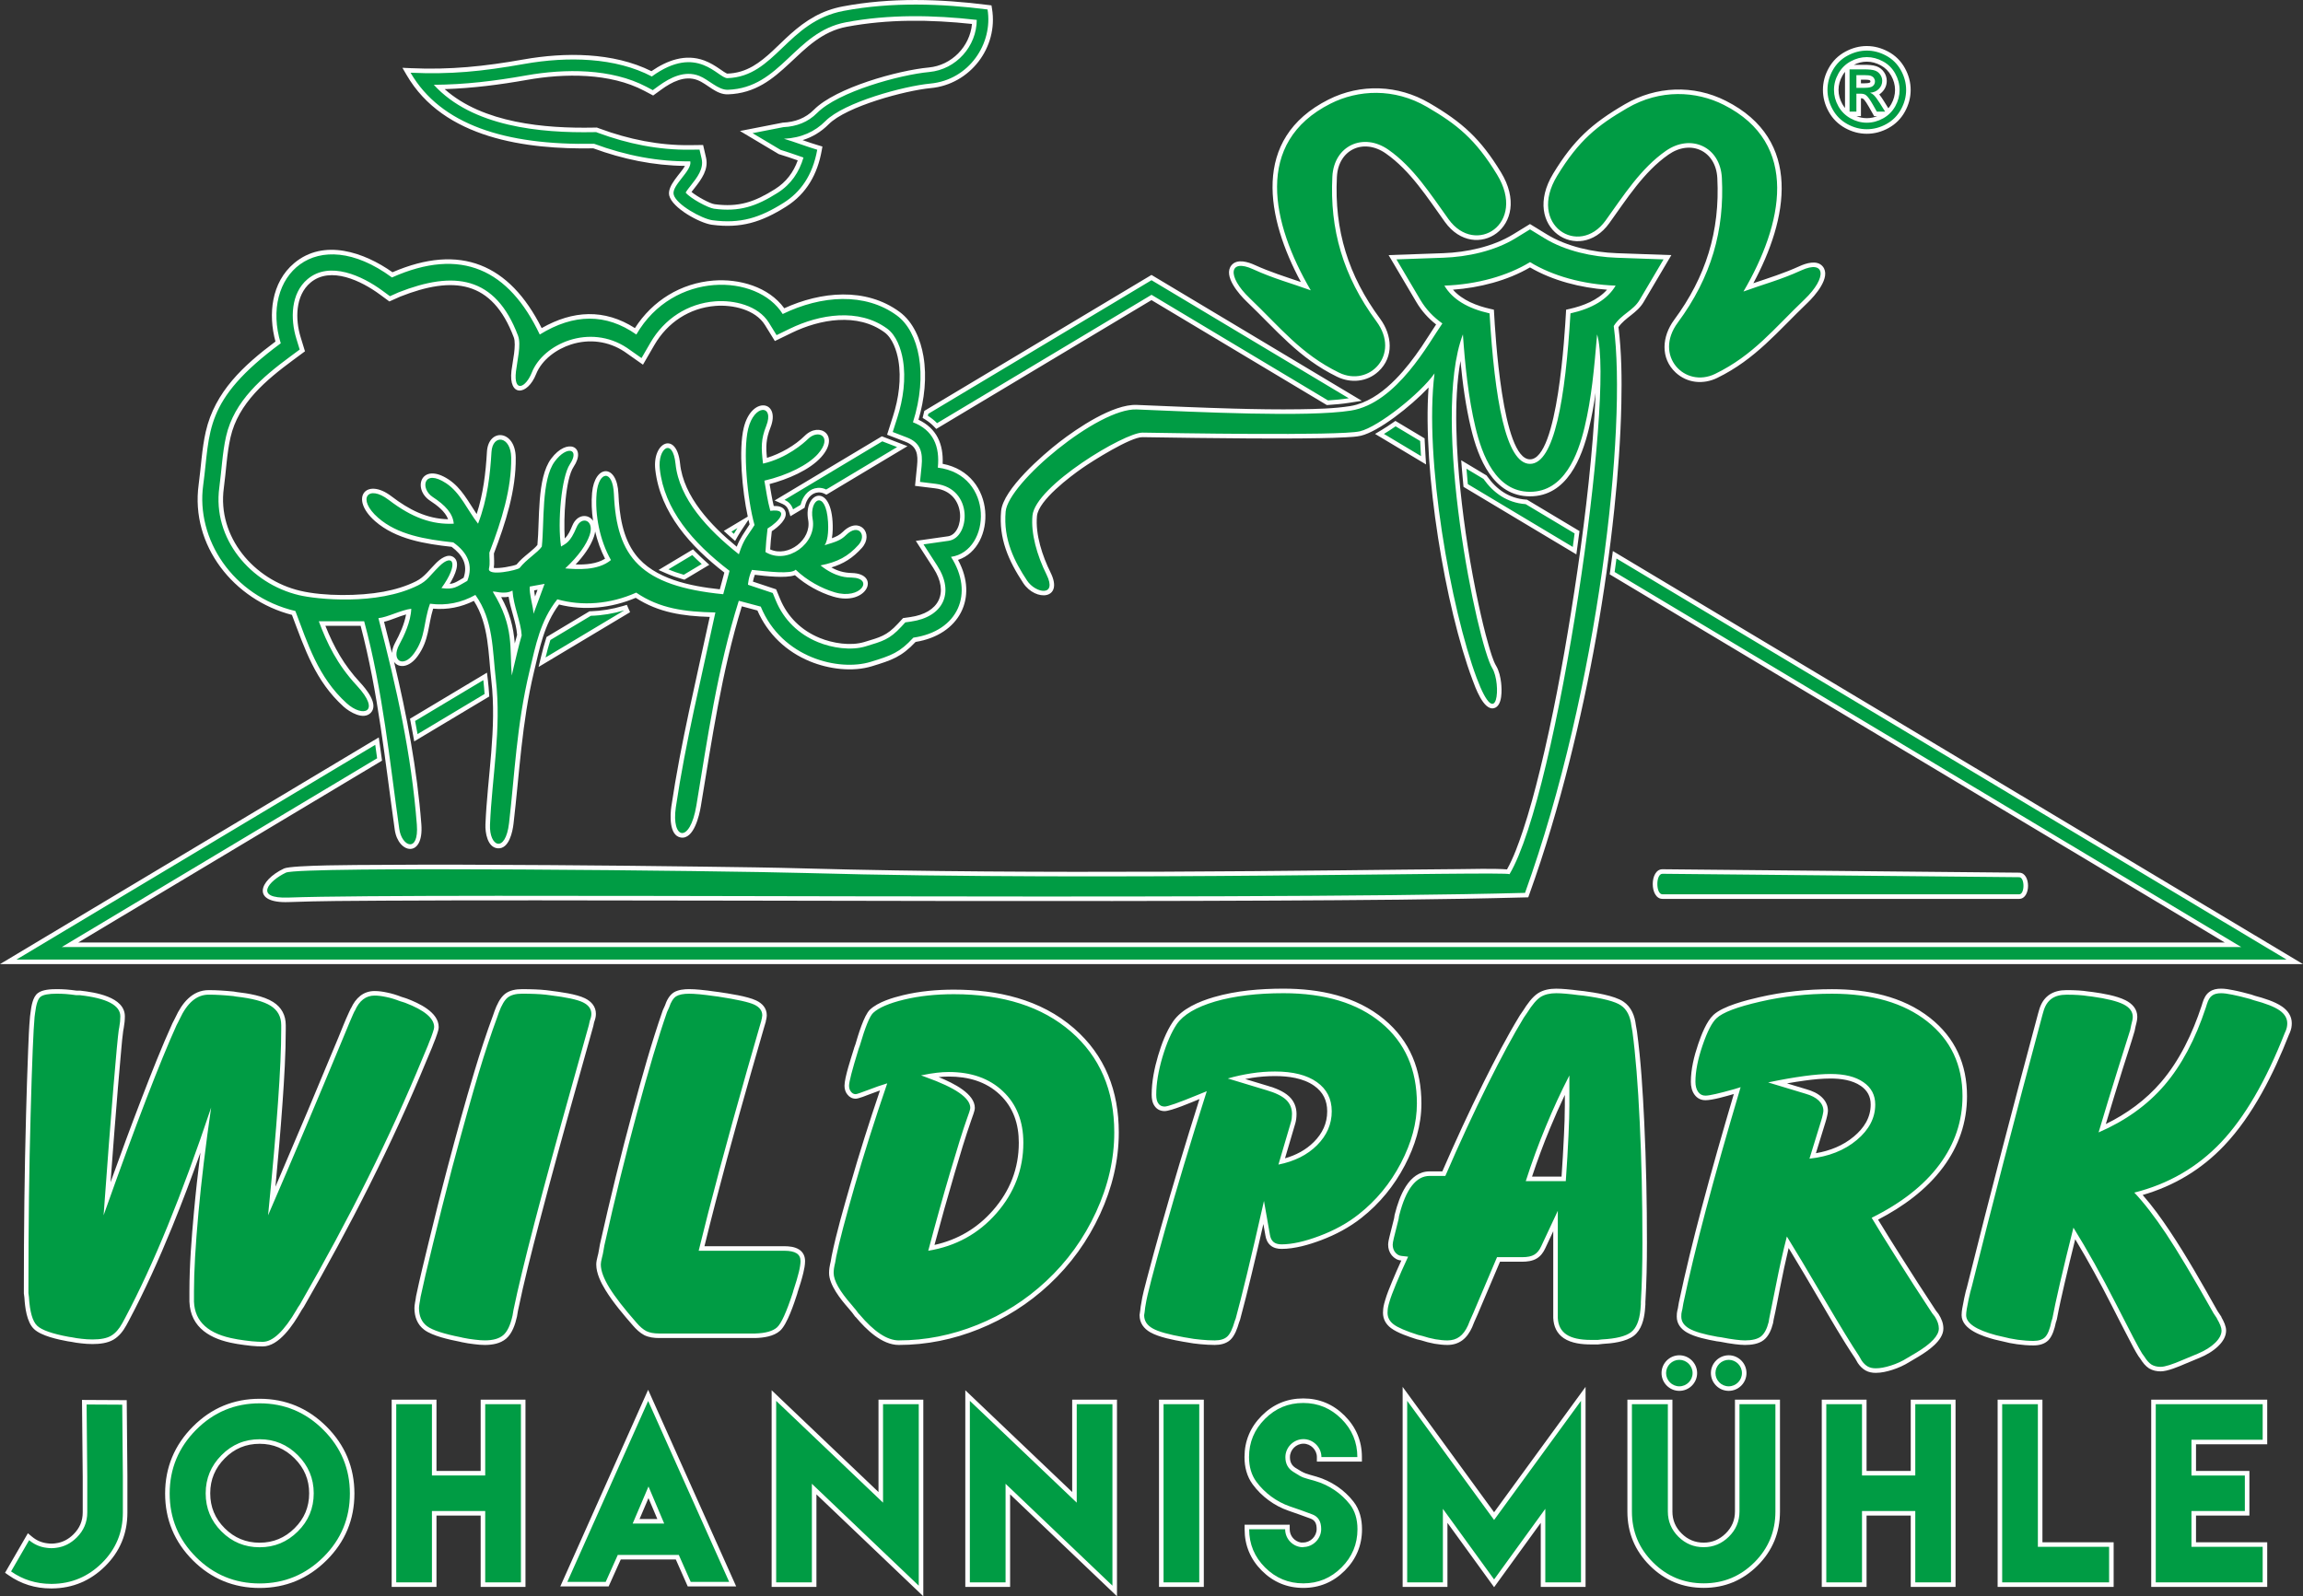 <?xml version="1.0" encoding="UTF-8"?>
<!DOCTYPE svg PUBLIC "-//W3C//DTD SVG 1.1//EN" "http://www.w3.org/Graphics/SVG/1.1/DTD/svg11.dtd">
<!-- Creator: CorelDRAW SE (OEM-Version) -->
<svg xmlns="http://www.w3.org/2000/svg" xml:space="preserve" width="101.179mm" height="70.15mm" version="1.1" style="shape-rendering:geometricPrecision; text-rendering:geometricPrecision; image-rendering:optimizeQuality; fill-rule:evenodd; clip-rule:evenodd" viewBox="0 0 3309.02 2294.23" xmlns:xlink="http://www.w3.org/1999/xlink">
 <rect x="0" y="0" width="3309.02" height="2294.23" fill="#333333" stroke="none"/>
 <defs>
  <style type="text/css">
   <![CDATA[
    .fil0 {fill:#FEFEFE}
    .fil1 {fill:#009C44}
   ]]>
  </style>
 </defs>
 <g id="Ebene_x0020_1">
  <g id="_742600648">
   <path class="fil0" d="M3155.3 2075.77l0 38.32 76.72 0 0 64.16 -76.72 0 0 38.32 102.32 0 0 64.17 -166.7 0 0 -269.13 166.7 0 0 64.17 -102.32 0zm-220.67 140.8l102.32 0 0 64.17 -166.7 0 0 -269.13 64.38 0 0 204.97zm-252.7 -102.48l63.48 0 0 -102.49 64.38 0 0 269.13 -64.38 0 0 -102.49 -63.48 0 0 102.49 -64.37 0 0 -269.13 64.37 0 0 102.49zm-189.12 -102.49l64.71 0 0 160.92c0,30.19 -10.68,56.16 -32.06,77.5 -21.35,21.31 -47.27,32.12 -77.44,32.12 -30.25,0 -56.22,-10.73 -77.61,-32.12 -21.36,-21.35 -32.12,-47.29 -32.12,-77.49l0 -160.92 64.7 0 0 160.76c0,12.44 4.41,22.81 13.21,31.58 8.79,8.76 19.23,13.17 31.66,13.17 12.4,0 22.82,-4.52 31.64,-13.2 8.88,-8.75 13.33,-19.08 13.33,-31.55l0 -160.76zm-8.85 -63.76c14.04,0 25.46,11.56 25.46,25.57 0,14.07 -11.49,25.58 -25.57,25.58 -14.08,0 -25.57,-11.5 -25.57,-25.58 0,-14.15 11.55,-25.57 25.68,-25.57zm-71.04 0c14.07,0 25.58,11.49 25.58,25.57 0,14.08 -11.5,25.58 -25.58,25.58 -14.08,0 -25.57,-11.51 -25.57,-25.58 0,-14.07 11.5,-25.57 25.57,-25.57zm-266.14 225.61l131.41 -180.21 0 287.49 -64.38 0 0 -92.05 -67.03 92.48 -67.05 -92.48 0 92.06 -64.38 0 0 -287.49 131.42 180.21zm-277.56 43.49l3.16 0c10.53,0 19.42,-8.82 19.42,-19.37 0,-7.05 -1.83,-12.46 -8.77,-15.01 -10.66,-3.92 -21.17,-7.7 -31.91,-11.39 -20.15,-6.92 -38.67,-20.61 -51.25,-37.79 -8.45,-11.53 -11.74,-25.11 -11.74,-39.26 0,-23.17 8.43,-43.07 24.79,-59.45 16.42,-16.45 36.35,-24.8 59.61,-24.8 23.2,0 43.11,8.4 59.5,24.8 16.38,16.38 24.8,36.28 24.8,59.45l0 6.54 -64.7 0 0 -6.54c0,-10.38 -8.89,-19.22 -19.26,-19.22 -10.56,0 -19.44,8.8 -19.44,19.37 0,6.77 2.36,11.79 8.1,15.47 13.53,8.67 14.87,8.1 30.19,12.58 20.73,6.06 39.84,18.85 53.1,35.94 8.86,11.41 12.16,25.4 12.16,39.64 0,23.21 -8.39,43.12 -24.8,59.51 -16.4,16.38 -36.3,24.79 -59.5,24.79 -23.27,0 -43.22,-8.34 -59.66,-24.79 -16.38,-16.39 -24.73,-36.32 -24.73,-59.5l0 -6.54 64.8 0 0 6.54c0,9.59 6.99,17.48 16.12,19.04zm-203.92 63.79l0 -269.13 64.38 0 0 269.13 -64.38 0zm-124.75 -136.33l0 -132.81 64.37 0 0 282.63 -153.55 -146.45 0 132.95 -64.39 0 0 -282.62 153.56 146.3zm-278.3 0l0 -132.81 64.38 0 0 282.63 -153.56 -146.45 0 132.95 -64.37 0 0 -282.62 153.56 146.3zm-370.32 96.91c-5.15,11.67 -10.45,23.27 -15.69,34.9l-1.74 3.86 -69.46 0 126.22 -282.61 126.52 282.61 -69.59 0 -1.73 -3.87c-5.19,-11.61 -10.28,-23.26 -15.42,-34.89l-79.12 0zm-264.78 -127.22l63.48 0 0 -102.49 64.39 0 0 269.13 -64.39 0 0 -102.49 -63.48 0 0 102.49 -64.38 0 0 -269.13 64.38 0 0 102.49zm-254.1 -103.73c37.51,0 69.64,13.52 96.16,40.03 26.51,26.51 40.04,58.65 40.04,96.16 0,37.48 -13.45,69.61 -40.06,96.01 -26.56,26.35 -58.72,39.75 -96.14,39.75 -37.38,0 -69.55,-13.33 -95.98,-39.77 -26.44,-26.44 -39.82,-58.6 -39.82,-95.99 0,-37.42 13.45,-69.59 39.81,-96.14 26.4,-26.59 58.53,-40.05 96,-40.05zm-255.24 1.65l64.28 0.34 0.97 109.31 0 52.28c0,30.12 -10.64,56 -32.09,77.19 -21.04,20.78 -46.46,31.54 -76.05,31.82 -0.33,0 -0.66,0 -0.99,0l-0.82 0c-22.28,0 -42.75,-6.31 -60.96,-19.08l-4.9 -3.44 32.81 -56.81 5.97 4.98c6.38,5.32 13.58,8.52 22.04,9.5 1.78,0.26 3.57,0.42 5.37,0.42l1.09 0c1.77,0 3.54,-0.16 5.42,-0.43 10.03,-1.27 18.45,-5.81 25.6,-12.91 8.84,-8.76 13.3,-19.1 13.3,-31.57l0 -51.23 -1.05 -110.37zm2960.9 -294.49c14.13,16.05 26.93,33.87 38.69,51.48 24.58,36.8 47.03,76.56 68.72,115.12l5.75 8.63 0 0.54c3.24,5.6 6.67,12.71 6.67,19.01 0,8.79 -5.09,16.33 -11.17,22.26 -7.6,7.41 -17.09,12.89 -26.86,16.93l-5.16 2.13c-5.26,2.18 -10.53,4.3 -15.76,6.56 -9.03,3.9 -25.17,10.8 -35.07,10.8 -5.78,0 -11.34,-1.14 -16.59,-4.21 -5.12,-3.26 -9.21,-8.42 -12.37,-13.55l-2.98 -4.07 -0.1 -0.16c-4.7,-7.28 -8.99,-15.9 -13.03,-23.58 -8.49,-16.16 -16.79,-32.44 -25.06,-48.72 -16.46,-32.41 -33.9,-64.43 -52.66,-95.59 -5.27,21.14 -10.41,42.32 -15.31,63.54 -3.91,16.97 -7.85,34.14 -11.02,51.27l-0.07 0.39 -1.53 4.89c-1.65,8.18 -4.58,18.59 -10.45,24.88 -5.69,5.86 -13.78,7.64 -21.68,7.64 -7.84,0 -15.66,-0.63 -23.42,-1.71 -7.22,-0.99 -14.36,-2.37 -21.27,-4.25l-3.79 -0.87c-2.28,-0.6 -4.64,-1.05 -7.08,-1.65 -16.11,-4.32 -47.63,-13.95 -47.63,-35.11 0,-3.23 0.43,-6.63 0.97,-9.81 0.82,-4.86 1.85,-9.72 2.84,-14.76l2.35 -10.26 0.12 -0.34c0.83,-2.4 1.48,-5.24 2.1,-7.7 32.52,-130.44 66.59,-260.52 101.49,-390.46l1.37 -4.77c2.38,-8.56 6.61,-16.31 13.85,-21.68 7.4,-5.48 16.62,-7.3 25.67,-7.3 5.81,0 11.65,0.09 17.44,0.49 4.82,0.34 9.68,0.77 14.45,1.57l5.89 0.7c14.46,2.02 33.99,5.23 47.1,11.86 9.5,4.8 16.8,12.51 16.8,23.65 0,2 -0.25,4.05 -0.61,6.02 -0.47,2.56 -1.15,5.11 -1.83,7.63l-1.41 6.91 -0.08 0.26c-5.09,17.49 -11.05,35.12 -16.52,52.51 -8.46,26.9 -16.67,53.87 -24.77,80.88 30.11,-14.77 57.2,-34.41 79.26,-60.09 27,-31.44 45.37,-70.51 58.25,-109.51l1.51 -4.84c1.84,-5.91 4.78,-12.13 9.95,-15.61 4.77,-3.54 10.74,-4.55 16.55,-4.55 5.81,0 12.04,1.06 17.58,2.23 8.63,1.65 17.29,3.95 25.77,6.24l0.21 0.06 5.15 1.76c12.4,3.27 28.54,8.17 39.1,15.52 8.19,5.71 13.87,13.66 13.87,23.89 0,2.25 -0.19,4.45 -0.62,6.67 -0.45,2.34 -1.22,4.6 -2.22,7.1l-1.29 2.85c-21.8,55.51 -51.51,115.54 -92.93,159.17 -32.71,34.46 -72,57.93 -117.16,71.08zm-380.25 35.36c10.66,17.67 21.66,35.16 32.67,52.59 16.55,26.21 33.31,52.27 50.39,78.13l3.79 4.88 0.16 0.25c2.07,3.23 3.86,6.74 5.1,10.38 1.14,3.33 1.73,6.85 1.73,10.37 0,17.35 -22.48,32.28 -35.68,40.27 -2.71,1.52 -5.34,3.12 -8.05,4.76l-4.62 2.73c-7.8,4.93 -16.26,8.78 -25.05,11.57 -7.57,2.4 -15.76,4.31 -23.75,4.31 -5.07,0 -10.2,-0.93 -14.66,-3.44 -4.47,-2.51 -8.15,-6.31 -11.01,-10.53l-0.14 -0.2 -3.79 -6.61c-18.07,-26.85 -34.78,-55.99 -51.18,-83.9 -14.65,-24.92 -29.29,-50.02 -44.4,-74.71 -4.5,18.61 -8.44,37.38 -12.14,56.14 -3.05,15.51 -5.92,31.41 -9.43,46.82l-0.77 4.8 -0.07 0.29c-2.24,8.8 -6.02,18.43 -13.39,24.19 -7.36,5.75 -17.88,7.04 -26.93,7.04 -4.76,0 -9.68,-0.52 -14.4,-1.11 -7.02,-0.88 -13.99,-2.05 -20.92,-3.46l-5.33 -0.72c-12.93,-2.28 -31.17,-5.97 -42.64,-12.56 -8.73,-5.01 -14.74,-12.54 -14.74,-22.89 0,-1.55 0.01,-3.1 0.17,-4.65 0.23,-2.39 0.91,-5.03 1.47,-7.39l1.4 -8.3c9.54,-45.12 20.6,-90 32.42,-134.57 14.64,-55.23 30.35,-110.22 46.56,-165.01 -11.25,3.21 -30.5,8.9 -40.74,8.9 -6.63,0 -12.02,-2.76 -15.88,-8.15 -3.84,-5.36 -5.13,-11.96 -5.13,-18.44 0,-18.15 4.72,-37.04 10.54,-54.13 4.38,-12.85 11.76,-32.35 21.85,-41.82 13.78,-12.93 47.67,-21.28 65.67,-25.44 34.41,-7.94 69.51,-11.6 104.8,-11.6 49.71,0 101,9.78 140.86,41.28 36.11,28.53 53.07,66.62 53.07,112.47 0,37.86 -11.93,72.06 -34.52,102.41 -24.08,32.35 -57.7,56.63 -93.3,75.08zm-334.31 118.8c0,0.96 0,1.92 0,2.87l0 0.25 -0.65 8.4c-1.26,13.09 -5.01,28.24 -16.01,36.65 -11.44,8.75 -31.22,10.97 -45.2,11.71l-6.08 0.73 -10.34 0c-12.81,0 -27.95,-1.58 -38.87,-8.9 -10.01,-6.71 -14.67,-16.95 -15.24,-29.14l0 -124.66 -11.42 24.39c-2.72,6 -6.69,11.46 -12.35,14.78 -6.1,3.74 -13.9,4.62 -20.91,4.62l-31.81 0c-10.84,25.29 -21.59,50.63 -32.35,76.17 -1.61,3.5 -3.2,7.02 -4.66,10.47l-3.13 7.7c-3.3,7.21 -7.83,14.14 -14.33,18.85 -6.2,4.49 -13.47,6.44 -21.07,6.44 -6.15,0 -12.37,-0.73 -18.56,-1.75 -6.59,-1.22 -13.09,-2.91 -19.46,-4.97l-5.89 -1.41 -0.23 -0.07c-11.1,-3.52 -27.74,-9.05 -37.08,-16.12 -7.23,-5.48 -11.4,-12.82 -11.4,-21.96 0,-1.77 0.12,-3.53 0.28,-5.29 0.22,-2.56 0.81,-5.23 1.48,-7.95l1.38 -4.84c2.47,-8.66 6.27,-17.71 9.68,-26.04 4.27,-10.42 8.84,-20.74 13.55,-30.99l-0.08 -0.01c-5.48,-0.37 -9.95,-3.09 -13.6,-7.32 -3.61,-4.39 -5.27,-9.7 -5.27,-15.36 0,-3.43 1.01,-7.75 1.81,-11.08 2.16,-8.99 4.46,-17.96 6.75,-26.92l0.76 -4.88 0.45 -1.68c6.2,-24.19 19.43,-60.83 49.87,-60.83l18.23 0c18.59,-42.87 38.15,-85.36 58.97,-127.19 16.29,-32.72 33.37,-65.75 52.37,-96.99l0.2 -0.3 4.66 -6.78c5.34,-8.53 13.01,-19.64 21.69,-25.03 7.67,-4.77 16.83,-6.29 25.73,-6.29 4.79,0 9.62,0.32 14.4,0.73 6.07,0.51 12.13,1.24 17.97,2.01l7.27 0.74c15.45,2.1 43.81,6.25 56.9,15.11 11.47,7.76 16.32,20.45 17.91,33.72l1.52 8.68c5.8,42.95 8.43,87.18 10.5,130.45 2.77,57.85 3.91,115.8 3.91,173.72 0,28.52 -0.56,57.12 -2.27,85.59zm-640.7 -292.05c-0.14,0.06 -0.27,0.11 -0.41,0.17 -9.08,3.72 -40.3,17.11 -49.67,17.11 -5.81,0 -10.9,-2.28 -14.25,-7.08 -3.47,-4.66 -4.38,-10.76 -4.38,-16.44 0,-18.83 3.88,-38.01 9.2,-56 4.91,-16.58 11.6,-34.63 21.38,-49.01 12.78,-18.78 37.82,-29.14 58.81,-35.28 31.98,-9.34 66.8,-12.17 99.99,-12.17 51.47,0 104.1,10.43 144.64,44.09 37.47,31.11 53.58,72.83 53.58,121.11 0,31.28 -9.39,61.14 -23.78,88.67 -15.45,29.57 -36.22,54.96 -62.4,75.6 -17.43,13.74 -37.14,24.19 -57.87,32 -17.67,6.66 -38.03,12.57 -57.05,12.57 -5.59,0 -11.34,-1.27 -15.69,-4.97 -4.34,-3.69 -6.47,-8.78 -7.37,-14.23l-2.92 -16.59c-5.57,24.38 -11.23,48.74 -17.13,73.04 -5.21,21.43 -10.46,42.95 -16.27,64.24l-0.07 0.26 -1.52 4.17c-2.34,8.19 -6.12,18.95 -12.49,24.83 -6.05,5.58 -14.43,7.28 -22.43,7.28 -6.92,0 -13.84,-0.45 -20.73,-1.09 -6.72,-0.62 -13.43,-1.49 -19.83,-2.77l-4.5 -0.73c-13.99,-2.46 -34.96,-6.44 -47.39,-13.49 -9.49,-5.38 -15.53,-13.56 -15.53,-24.68l0 -0.6 0.11 -0.59c0.66,-3.55 1.07,-7.22 1.44,-10.81l0.02 -0.24 0.77 -4.29c1.64,-11.7 5.36,-24.86 8.33,-36.32 6.23,-24.06 12.92,-48.04 19.66,-71.97 17.53,-62.23 36.25,-124.15 55.75,-185.8zm-459.05 -12.4c-5.06,1.76 -10.09,3.64 -15.07,5.55 -3.97,1.52 -15.72,6.33 -19.83,6.33 -4.86,0 -8.98,-2.17 -11.92,-6 -2.97,-3.6 -4.19,-8.07 -4.19,-12.69 0,-11.77 9.91,-41.36 13.45,-52.82l0.43 -1.64 1.91 -5.26c3.42,-11.69 12.05,-41.42 20.87,-49.69 11.6,-10.87 32.25,-17.06 47.37,-20.7 23.85,-5.75 48.64,-7.96 73.13,-7.96 62.38,0 124.42,13.68 172.55,55.51 45.01,39.11 64.42,90.52 64.42,149.69 0,40.87 -9.72,80.13 -26.77,117.16 -17.77,38.6 -42.25,72.54 -73.34,101.51 -29.57,27.54 -63.32,48.92 -100.81,64.03 -36.86,14.85 -75.47,22.77 -115.21,22.77 -24.36,0 -46.87,-22.32 -61.51,-39.66 -0.25,-0.24 -0.5,-0.47 -0.75,-0.7l-0.49 -0.44 -4.24 -5.71c-1.9,-2.14 -3.73,-4.3 -5.5,-6.56 -10.84,-12.3 -27.68,-33.18 -27.68,-50.43 0,-2.53 0.2,-5.07 0.57,-7.57 0.45,-3.01 1.13,-5.99 1.83,-8.95l1.38 -8.02c6.94,-33.94 17.12,-68.66 26.68,-101.95 13.09,-45.59 27.47,-90.84 42.7,-135.77zm-252.22 223.87l114.75 0c7.04,0 15.01,0.83 21.1,4.66 5.96,3.75 8.72,9.78 8.72,16.73 0,5.58 -1.27,11.82 -2.57,17.23 -2.19,9.12 -5.07,18.23 -8.03,27.13l-0.75 2.81 -0.05 0.17c-4.24,13.02 -14.16,43.45 -24.5,52.73 -9.1,8.17 -23.63,10.15 -35.58,10.52l-138.31 0c-7.06,0 -14.74,-0.94 -21.27,-4.16 -6.17,-3.22 -11.59,-8.44 -16.13,-13.65 -13.75,-15.77 -28.55,-33.17 -39.53,-51.01 -6.51,-10.58 -13.31,-24.23 -13.31,-36.94 0,-3.66 0.93,-7.78 1.84,-11.31 0.71,-2.71 1.49,-5.74 1.9,-8.81l1.57 -8.9c14.33,-64.21 29.98,-128.12 47.14,-191.63 13.03,-48.2 26.62,-97.2 43.06,-144.36l0.1 -0.29 2.99 -6.56c2.37,-7.08 6.17,-14.87 12.74,-19.11 6.28,-3.85 14.83,-4.73 22.05,-4.73 5.16,0 10.43,0.38 15.57,0.84 7.17,0.65 14.33,1.63 21.38,2.62l5.71 0.73c14.51,2.22 40.58,5.87 53.79,12.12 8.91,4.22 15.19,11.13 15.19,21.36 0,1.79 -0.41,3.86 -0.72,5.63l-0.08 0.48 -0.15 0.46c-0.15,0.45 -0.37,0.99 -0.43,1.47l0.01 0.83 -2.52 8.51c-6.06,21.33 -12.3,42.61 -18.38,63.94 -23.67,83.07 -46.73,166.57 -67.29,250.49zm-158.48 -322.02l-1.31 5.98 -0.05 0.17c-7.57,27.31 -15.24,54.6 -22.91,81.89 -18.74,66.67 -37.22,133.45 -54.7,200.46 -10.9,41.79 -21.81,84.08 -30.5,126.28l-1.4 8.25 -0.04 0.16c-2.42,10.88 -6.71,24.12 -15.46,31.62 -8.44,7.23 -20.04,9.12 -30.82,9.12 -5.04,0 -10.18,-0.47 -15.02,-1.1 -5.93,-0.61 -11.81,-1.6 -17.82,-2.85l-2.84 -0.68c-14.52,-2.86 -39.15,-8.11 -51.16,-17.08 -10.2,-7.62 -14.21,-18.95 -14.21,-31.43 0,-2.43 0.46,-5.22 0.81,-7.49 0.21,-1.51 0.45,-3.04 0.81,-4.53l0.74 -4.95 0.04 -0.19c5.41,-25.66 11.7,-51.28 17.92,-76.76 8.88,-36.37 17.87,-72.7 27.47,-108.89 12.14,-45.76 24.65,-91.59 38.32,-136.93 8.22,-27.25 17.06,-54.37 26.89,-80.96l2.17 -6.23c3.03,-8.27 7.72,-18.74 14.78,-24.35 6.86,-5.46 16.04,-6.95 24.58,-6.95 6.38,0 12.77,0.09 19.16,0.36 5.18,0.22 10.37,0.54 15.66,1.11l5.53 0.71c14.04,1.8 37.57,4.72 50.27,11 9.08,4.49 15.6,11.81 15.6,22.38 0,1.95 -0.23,3.87 -0.65,5.77 -0.45,2.06 -1.13,4.12 -1.87,6.11zm-565.72 187.49c-12.81,35.99 -26.31,71.75 -40.72,107.09 -18.58,45.56 -38.89,90.65 -61.98,134.18l-3.78 6.96c-4.42,8.14 -10.32,15.75 -18.38,20.55 -8.7,5.18 -20.22,6.35 -30.15,6.35 -5.47,0 -10.95,-0.35 -16.2,-0.98 -4.9,-0.45 -9.63,-1.25 -14.29,-2.18l-4.93 -0.73c-13.84,-2.55 -38.07,-7.63 -48.62,-17.6 -10.63,-10.04 -13.02,-31.36 -13.86,-45.19l-0.78 -6.1 0 -6.67c0,-83.54 0.87,-167.11 3.15,-250.62 0.84,-30.73 1.75,-61.47 3,-92.18 0.65,-16 1.19,-32.46 2.72,-48.63l0.75 -5.7c1.01,-8.5 3.13,-22.29 10.39,-27.74 6.68,-5.22 18.93,-5.75 27.06,-5.75 4.62,0 9.22,0.13 13.83,0.48 4.91,0.37 9.8,0.97 14.68,1.64l3.97 0c0.25,0 0.5,0 0.76,0l0.37 0 0.36 0.04c20.57,2.31 64.08,8.68 64.08,36.94 0,2.73 -0.14,5.47 -0.41,8.18 -0.28,2.87 -0.69,5.72 -1.21,8.56l-0.73 3.95c-1.24,8.55 -1.95,17.43 -2.75,26.04 -1.75,18.56 -3.33,37.14 -4.87,55.72 -3.76,45.31 -7.26,90.64 -10.6,135.99 14.65,-40.78 29.59,-81.48 45.18,-121.89 13.76,-35.68 27.89,-71.69 43.69,-106.52l0.15 -0.31 2.15 -4.13c0.75,-1.45 1.47,-2.92 2.11,-4.2 9.12,-19.87 23.76,-39.08 47.61,-39.08 5.59,0 11.18,0.14 16.76,0.49 6.43,0.4 12.85,0.89 19.26,1.54l0.24 0.03 4.06 0.71c16.36,1.84 38.32,5.36 52.41,14.29 12.13,7.68 18.14,19.05 18.14,33.37l0 5.55c0,35.32 -2.17,71.06 -4.67,106.28 -2.86,40.12 -6.36,80.24 -10.17,120.3 30.59,-71.21 60.7,-142.63 90.35,-214.23 4.92,-11.88 9.77,-24.65 15.23,-36.26l2.8 -5.96 0.33 -0.31c6.47,-14.12 17.29,-24.51 33.75,-24.51 5.97,0 12.04,0.9 17.73,2.13 7.13,1.38 14.16,3.64 20.92,6.25l4.06 1.27c1.19,0.28 2.41,0.74 3.54,1.17 16.83,6.42 45.87,19.35 45.87,41.02 0,3.06 -1.26,6.91 -2.18,9.61 -1.5,4.84 -3.44,9.65 -5.31,14.22l-2.19 5.7 -0.07 0.15c-2.56,5.77 -4.95,11.69 -7.36,17.53 -50.27,122.05 -110.75,240.32 -176.58,354.67l-0.11 0.2 -3.02 4.47 -1.67 2.92c-10.4,17.8 -30.68,49.48 -54.36,49.48 -5.49,0 -11.01,-0.32 -16.47,-0.85 -6.66,-0.64 -13.29,-1.62 -20.1,-2.68l-3.69 -0.69c-33.83,-5.91 -63.59,-22.06 -65.07,-60 0,-0.55 0,-1.11 0,-1.66l0 -13.44c0,-37.53 3.03,-75.89 6.44,-113.25 2.61,-28.7 5.79,-57.37 9.38,-85.98zm2394.32 -1590.39c10.94,0 21.27,2.92 30.88,8.09 10.16,5.48 18.12,13.37 23.72,23.47 5.43,9.77 8.4,20.33 8.4,31.51 0,11.09 -2.91,21.55 -8.28,31.25 -5.56,10.05 -13.39,17.92 -23.43,23.48 -9.7,5.38 -20.18,8.28 -31.29,8.28 -11.12,0 -21.59,-2.89 -31.3,-8.28 -10.05,-5.57 -17.91,-13.43 -23.48,-23.48 -5.38,-9.7 -8.3,-20.17 -8.3,-31.26 0,-11.2 2.94,-21.77 8.41,-31.54 5.65,-10.07 13.6,-17.96 23.76,-23.44 9.62,-5.18 19.96,-8.09 30.91,-8.09zm-583.84 452.58c-10.56,58.33 -5.35,134.55 -0.12,185.42 5.64,54.81 14.41,110.12 26,163.99 4.22,19.63 8.85,39.39 14.43,58.68 2.39,8.27 6.47,22.83 10.93,30.14 4.18,6.83 6.24,16.41 7.15,24.3 1.1,9.54 2.2,33 -9.95,36.45 -15.43,4.39 -27.71,-31.39 -31.33,-41.07 -38.93,-103.96 -71.62,-299.7 -62.97,-419.71 -25.92,27.34 -71.63,63.21 -97.2,69.29 -6.55,1.56 -15.16,1.91 -21.9,2.28 -12.25,0.67 -24.56,0.97 -36.83,1.21 -33.23,0.62 -66.52,0.58 -99.75,0.41 -51.81,-0.26 -103.59,-1.05 -155.39,-1.83 -17.12,-0.26 -71.86,34.28 -86.35,44.37 -17.39,12.1 -63.13,46.38 -65.24,69.1 -2.46,26.54 7.89,57.54 19.57,81.12 19.26,38.87 -21.46,42.06 -39.32,15.04 -21.2,-32.08 -35.3,-63.91 -31.79,-103.34 2.81,-31.56 60.03,-80.95 83.66,-99.23 25.98,-20.1 77.21,-54.84 111.3,-53.42 46.3,1.92 92.57,4.03 138.89,5.29 31.91,0.87 63.92,1.43 95.84,0.95 23.26,-0.35 48.76,-0.89 71.73,-4.53 3.28,-0.52 6.53,-1.25 9.72,-2.17 21.38,-6.15 40.13,-20.63 55.52,-36.26 14.05,-14.27 26.31,-30.44 37.57,-46.96 7.13,-10.46 13.73,-21.46 20.81,-31.94 -11.36,-8.89 -20.93,-19.57 -28.33,-32.1l-39.92 -67.59 78.46 -2.77c33.57,-1.18 71.41,-9.26 100.3,-26.96l24.37 -14.92 24.36 14.91c28.9,17.69 66.73,25.78 100.32,26.97l78.46 2.77 -39.92 67.59c-9.42,15.96 -25.92,21.63 -36.08,35.92 4.57,35.98 4.91,74.01 4.15,110.16 -1.06,50.46 -4.84,101.11 -10.1,151.3 -12.75,121.55 -34.58,244.1 -64.45,362.59 -16.26,64.53 -35.19,128.6 -57.71,191.24l-1.51 4.21 -4.47 0.12c-120.2,3.22 -240.69,3.95 -360.93,4.56 -154.23,0.77 -308.47,0.77 -462.7,0.6 -197.66,-0.22 -395.32,-0.86 -592.98,-0.93 -74.56,-0.03 -149.13,0 -223.69,0.46 -45.28,0.28 -90.96,0.36 -136.21,2.05 -53.63,2 -43.55,-30.79 -6.87,-48.24 11.01,-5.24 112.92,-5.07 128.38,-5.2 85.57,-0.69 171.21,-0.29 256.78,0.3 73.57,0.51 147.14,1.25 220.69,2.24 47.79,0.64 95.69,1.2 143.46,2.54 86.13,2.41 172.32,3.67 258.48,4.32 171.47,1.3 342.96,0.15 514.43,-1.65 57.02,-0.6 114.06,-1.35 171.08,-1.75 6.21,-0.05 46.96,-1.05 64.03,0.44 9.33,-16.69 16.57,-36.85 22.52,-54.66 9.65,-28.89 17.6,-58.61 24.85,-88.19 18.25,-74.52 32.44,-150.79 44.61,-226.53 13.25,-82.42 24.43,-166.16 31.2,-249.38 1.78,-21.87 3.31,-43.97 4.08,-66.02 -2.43,17.08 -5.46,34.08 -9.49,50.9 -10.37,43.23 -31.95,97.72 -84.76,97.72 -52.81,0 -74.39,-54.49 -84.75,-97.72 -7.56,-31.55 -12.04,-64.28 -15.13,-96.89zm290.23 773.13c-18.67,0 -18.65,-42.76 0.06,-42.58l512.53 4.91c16.93,0.16 16.91,37.67 -0.06,37.67l-512.53 0zm130.54 -884.82c22.28,-7.59 44.46,-14.47 66.21,-24.43 9.5,-4.35 25.35,-9.46 33.45,0.24 12.78,15.3 -11.39,42.4 -21.64,52.2 -43.15,41.25 -74.75,81.17 -129.92,108.1 -19.84,9.68 -43.03,7.62 -59.5,-7.57 -22.71,-20.94 -19.71,-52.42 -2.46,-75.76 45.68,-61.81 66.07,-127.38 62.11,-203.92 -2.04,-39.41 -38.3,-55.99 -70.25,-33.67 -35.5,24.8 -60,63.83 -84.96,98.51 -43.41,60.32 -127.94,6.38 -80.52,-71.44 29.15,-47.83 55.05,-71.66 103.02,-99.59 44.76,-26.07 98.46,-28.27 144.8,-4.92 111.86,56.36 88.85,171.01 39.66,262.26zm-650.09 -1.72c-49.2,-91.26 -72.2,-205.89 39.66,-262.26 46.34,-23.35 100.05,-21.16 144.81,4.92 47.95,27.94 73.87,51.75 103.01,99.58 47.42,77.82 -37.11,131.76 -80.52,71.44 -24.96,-34.68 -49.47,-73.69 -84.97,-98.5 -31.94,-22.31 -68.21,-5.74 -70.24,33.67 -3.95,76.55 16.43,142.11 62.12,203.93 17.24,23.33 20.25,54.8 -2.45,75.74 -16.47,15.2 -39.66,17.25 -59.51,7.57 -55.18,-26.92 -86.77,-66.85 -129.92,-108.1 -10.25,-9.8 -34.42,-36.9 -21.64,-52.2 8.1,-9.7 23.96,-4.59 33.46,-0.24 21.75,9.96 43.92,16.85 66.21,24.44zm-1016.64 -192.14c-96.3,1.69 -215,-13.82 -268.28,-105.4l-6.02 -10.36 11.97 0.54c56.79,2.54 106.01,-2.59 161.98,-12.52 59.28,-10.52 128.91,-10.57 183.83,16.83 22.49,-15.52 48.81,-25.33 75.8,-15.4 8.36,3.07 15.5,7.51 22.77,12.53 1.7,1.17 8.67,6.21 10.49,6.38 13.31,-0.45 25.21,-4.02 36.72,-10.66 19.8,-11.44 36.69,-30.72 53.72,-45.96 22.6,-20.23 45.31,-34.29 75.57,-39.98 68.8,-12.95 139.52,-10.83 208.68,-2.05l4.84 0.61 0.79 4.81c9.15,55.63 -31.52,108.81 -88.13,114.08 -36.23,3.38 -121,26.18 -146.59,51.97 -10.91,11 -23.5,18.46 -37.44,22.8 7.58,2.63 15.16,5.24 22.85,7.51l5.62 1.65 -1.03 5.77c-5.99,33.63 -21.63,61.95 -50.92,80.47 -35.35,22.35 -64.95,31.83 -106.98,26.2 -17.26,-2.32 -57.07,-24.09 -61.21,-42.1 -3.27,-14.23 17.14,-32.09 22.64,-42.49 -45.16,-0.45 -89.27,-9.64 -131.67,-25.22zm-288.55 178.08c97.2,-41.96 168.08,-11.88 214.33,80.26 44.78,-25.5 90.06,-28.07 133.98,0.01 25.17,-39.38 65.95,-64.72 113.04,-68.34 36.81,-2.83 79.08,8.83 101.56,39.83 52.42,-23.98 116.81,-30.6 165.58,5.13 20.05,14.69 30.34,40.03 34.38,63.82 5.1,30.05 1.45,62.03 -7.13,91.26 26.17,12.39 36.06,35.05 34.73,63.35 77.92,14.84 77.68,119.74 22.11,138.11 29.54,54.41 1.88,107.75 -60.99,117.9 -20.36,21.59 -34.12,26.18 -62.82,34.95 -28.03,8.57 -62.08,4.03 -88.81,-6.94 -34.22,-14.05 -60.85,-39.4 -75.66,-73.23 -7.46,-1.99 -14.93,-3.98 -22.39,-5.98 -28.93,94.12 -42.8,190.64 -58.9,287.51 -2.07,12.47 -9.97,47.98 -28.84,44.76 -17.02,-2.91 -15.3,-32.68 -13.52,-44.68 13.63,-91.65 35.65,-181.84 55.18,-272.36 -38.33,-1.22 -73.43,-6.1 -106.36,-27.45 -34.61,14.67 -73.61,18.9 -110.18,9.64 -21.55,28.78 -27.84,62.73 -36.09,97.11 -17.46,72.78 -20.64,144.19 -29.3,217.91 -1.36,11.59 -6.38,36.49 -22.55,35.36 -15.02,-1.05 -18.3,-22.72 -17.82,-34.29 2.9,-69.22 16.53,-137.67 8.46,-207.14 -4.52,-38.94 -3.35,-80.15 -25.08,-114.19 -18.43,9.15 -37.95,12.98 -58.52,11.19 -7.53,24.31 -5.52,44.99 -22.09,68 -12.5,17.37 -27.6,17.58 -34.05,8.48 18.39,76.87 33.06,153.98 39.21,233.43 3.8,49.06 -33.3,42.77 -38.24,7.72 -13.84,-98.22 -23.68,-196.77 -49,-292.95 -16.88,0 -33.76,0 -50.64,0 12.18,30.65 26.79,56.63 49.94,81.52 8.1,8.71 27.18,31.17 15.28,43.46 -10.6,10.95 -30.5,-1.07 -39.18,-8.93 -40.56,-36.79 -55.54,-82.62 -74.1,-131.78 -83.3,-21.35 -146.03,-99.66 -134.05,-187.25 3.44,-25.14 4.59,-51.4 10.21,-76.09 13.08,-57.46 54.69,-95.54 100.15,-129.52 -10.69,-39.13 -5.89,-85.05 26.79,-112.59 42.67,-35.95 100.84,-15.67 141.36,13.01zm-0.83 547.15c0.33,-4.48 1.82,-9.56 4.8,-15.02 6.33,-11.61 13.11,-26.39 15.53,-40.32 -10.55,2.87 -21.11,8.09 -31.63,10.58 3.87,14.93 7.65,29.84 11.3,44.77zm1483.77 -308.41l0.21 4.61c0.3,6.82 0.67,13.63 1.1,20.44l0.79 12.43 -73.26 -43.86 9.38 -5.61c5.59,-3.34 11.02,-6.94 16.35,-10.68l3.47 -2.43 41.95 25.11zm221.99 137.5c-0.85,6.48 -1.72,12.95 -2.6,19.43l-1.33 9.82 -162.13 -97.06 -0.32 -3.28c-0.73,-7.41 -1.39,-14.84 -1.99,-22.27l-1.01 -12.66 36.5 21.86 0.79 1.12c13.67,19.23 31.66,31.82 55.75,33.56l1.55 0.11 75.36 45.11 -0.56 4.26zm-2156.5 587.06l3084.25 0 -883.79 -529.12 0.61 -4.3c0.91,-6.44 1.79,-12.88 2.64,-19.33l1.3 -9.87 991.62 593.67 -3309.02 0 544.24 -325.82 1.38 9.75c0.92,6.45 1.81,12.91 2.7,19.37l0.59 4.28 -436.53 261.36zm587.33 -387.85l1.37 11.58c0.74,6.21 1.27,12.44 1.66,18.68l0.26 3.98 -107.84 64.55 -1.68 -9.31c-1.13,-6.27 -2.3,-12.53 -3.51,-18.78l-0.87 -4.5 110.61 -66.21zm148.96 -88.21c15.73,-0.5 31.38,-3.1 46.47,-7.58l5.53 -1.65 4.64 10.56 -131.47 78.71 3.69 -15.18c2.08,-8.58 4.32,-17.12 7.02,-25.53l0.75 -2.35 61.68 -36.93 1.7 -0.05zm805.83 -447.2l-309.23 185.14 -3.61 -3.73c-3.59,-3.71 -7.65,-6.91 -12.02,-9.65l-4.01 -2.51 1.14 -4.6c0.22,-0.91 0.46,-1.82 0.67,-2.73l0.63 -2.7 326.43 -195.43 302.22 180.93 -17.83 2.81c-10.08,1.59 -20.29,2.54 -30.47,3.16l-2.02 0.12 -251.9 -150.81zm-735.55 1751.79l25.51 0 -12.71 -30 -12.8 30zm-545.89 -108.06c-19.7,0 -36.31,6.95 -50.17,20.94 -13.83,13.96 -20.83,30.54 -20.83,50.21 0,19.68 6.89,36.29 20.8,50.2 13.91,13.91 30.51,20.8 50.19,20.8 19.68,0 36.26,-6.99 50.22,-20.83 14,-13.87 20.94,-30.47 20.94,-50.18 0,-19.7 -7.05,-36.28 -20.96,-50.19 -13.92,-13.92 -30.5,-20.96 -50.2,-20.96zm2236.09 -417.66c19.91,-3.4 38.73,-10.71 54.49,-23.91 14.36,-12.03 24.22,-26.9 24.22,-46.06 0,-11.52 -4.73,-20.18 -14.18,-26.72 -12.28,-8.5 -28.9,-10.63 -43.47,-10.63 -12.15,0 -24.6,1.27 -36.62,2.89 -8.69,1.17 -17.36,2.55 -25.99,4.08l28.14 8.51c7.93,2.22 16.02,5.71 22.03,11.5 5.4,5.2 8.67,11.78 8.67,19.34 0,2.38 -0.66,5.19 -1.16,7.52 -0.7,3.21 -1.54,6.38 -2.53,9.39l-13.59 44.11zm-407.88 33.66l42.4 0c1.38,-19.73 2.54,-39.48 3.46,-59.23 0.66,-14.28 1.26,-28.69 1.26,-42.98l0 -15.22c-7.51,15.78 -14.58,31.78 -21.28,47.93 -9.48,22.84 -18.07,46.04 -25.84,69.51zm-354.93 -26.3c15.52,-4.47 29.9,-11.89 41.5,-23.55 12.18,-12.24 19.11,-26.61 19.11,-43.98 0,-15.52 -5.94,-27.67 -18.64,-36.67 -15.83,-11.23 -37.45,-14 -56.37,-14 -10.99,0 -21.98,0.82 -32.85,2.52 -3.32,0.52 -6.64,1.09 -9.94,1.72l32.51 9.84c10.38,2.99 22.42,7.6 30.44,15.05 7.28,6.75 10.78,15.42 10.78,25.32 0,2.37 -0.14,4.71 -0.43,7.06 -0.28,2.22 -0.72,4.44 -1.35,6.59l-14.78 50.12zm-503.63 124.48c33.16,-7.39 61.3,-23.75 84.11,-49.83 24.34,-27.83 37.02,-60.02 37.02,-97.02 0,-26.69 -7.67,-50.65 -27.29,-69.21 -20.21,-19.14 -46.04,-25.93 -73.41,-25.93 -4.82,0 -9.63,0.3 -14.42,0.8 22.23,8.98 51.93,24.16 51.93,44.21 0,1.4 -0.24,2.72 -0.6,4.07 -0.37,1.37 -0.78,2.73 -1.28,4.35l-3.27 9.32c-8.73,24.91 -16.33,50.59 -23.81,75.9 -10.14,34.31 -19.75,68.78 -28.99,103.34zm1321 -1696.08l14.68 0c5.49,0 12.47,0.23 17.69,2.06 4.53,1.6 8.2,4.4 10.9,8.37 2.56,3.76 3.97,8.01 3.97,12.56 0,6.2 -2.32,11.69 -6.62,16.13 -1.28,1.32 -2.66,2.45 -4.13,3.41 2.4,2.99 4.58,6.33 6.49,9.39l6.57 10.54c1.57,-1.87 2.98,-3.92 4.21,-6.15 3.5,-6.31 5.38,-13.01 5.38,-20.23 0,-7.28 -1.97,-14.07 -5.51,-20.42 -3.58,-6.43 -8.54,-11.39 -15.01,-14.88 -6.24,-3.37 -12.92,-5.32 -20.03,-5.32 -6.58,0 -12.77,1.64 -18.59,4.55zm-12.75 10.08c-1.4,1.72 -2.66,3.59 -3.78,5.6 -3.56,6.35 -5.53,13.13 -5.53,20.41 0,7.22 1.93,13.92 5.44,20.22 1.14,2.06 2.44,3.96 3.87,5.72l0 -51.95zm16.5 63.73c4.71,1.86 9.65,2.86 14.85,2.86 5.19,0 10.13,-1 14.84,-2.86l-4.3 0 -7.3 -12.87c-1.57,-2.77 -5.88,-10.23 -8.6,-12.21 -0.59,-0.46 -2.04,-0.62 -3.08,-0.67l0 25.75 -6.4 0zm6.4 -47.27l5.37 0c1.5,0 6.27,-0.16 7.53,-1.07 0.57,-0.46 0.7,-0.89 0.7,-1.62 0,-0.41 -0.08,-0.71 -0.32,-1.05 -0.29,-0.41 -0.69,-0.64 -1.16,-0.82 -1.52,-0.59 -5.86,-0.62 -7.5,-0.62l-4.62 0 0 5.18zm-364.83 296.68c-38.04,-2.85 -77.87,-12.91 -110.67,-32.04 -32.8,19.14 -72.64,29.2 -110.67,32.04 13.6,15.29 34.34,23.23 53.97,27.63l4.81 1.08 0.29 4.92c1.53,25.89 11.44,210.15 51.6,210.15 40.16,0 50.07,-184.26 51.6,-210.15l0.29 -4.92 4.81 -1.08c19.63,-4.4 40.37,-12.34 53.97,-27.63zm-1670.14 -288.28c55.09,49.09 144.32,56.67 214.29,55.29l4.4 -0.09 4.12 1.53c41.56,15.41 85.39,24.35 129.81,23.79l18.74 -0.24 4.21 18.27c3.88,16.84 -6.53,30.92 -16.31,43.38 -1.42,1.81 -3.07,3.81 -4.58,5.84 8.3,6.79 26.45,16.72 33.13,17.61 34.95,4.69 57.78,-3.32 87.09,-21.85 15.9,-10.06 26.23,-24 32.43,-41.13 -8.77,-3.03 -17.53,-6.13 -26.44,-8.76l-0.79 -0.23 -55.78 -33.25 61.53 -12.03 0.47 -0.02c17.16,-0.84 32.04,-6.22 44.28,-18.56 31.4,-31.67 120.78,-56.54 164.97,-60.66 32.99,-3.08 59.13,-30.14 62.11,-62.56 -59.8,-6.4 -120.74,-7.11 -180,4.05 -70.94,13.36 -91.35,94.42 -170.52,97.1 -17.26,0.58 -29.33,-14.87 -43.96,-20.5 -18.36,-7.06 -37.26,3.02 -51.9,13.66l-11.71 8.52 -12.81 -6.77c-49.21,-26 -114.76,-25.19 -168.32,-15.69 -39.52,7.01 -78.55,12.02 -118.47,13.3zm129.88 729.18l3.56 -9.63 -4.77 0.87c0.16,2.73 0.62,5.69 1.21,8.76zm306.66 -110.26l-11.06 16.54c-1.49,2.23 -2.87,4.53 -4.18,6.87l-3.96 7.1 -6.09 -5.39c-1.19,-1.05 -2.37,-2.11 -3.55,-3.17l-6.62 -5.93 34.44 -20.59c-8.13,-37.61 -13.26,-96.43 -5.81,-127.5 11.21,-46.8 53.83,-39.19 38.41,-0.34 -6.54,16.48 -6.69,27.63 -5.03,43.43 19.34,-5.89 40.36,-17.85 54.16,-31.6 21.33,-21.24 51.37,-0.64 24.05,30.22 -16.88,19.07 -48.97,32.35 -74.42,39.02 1.8,10.57 3.42,21.09 5.98,31.52 6.6,-0.2 13.91,1.03 16.51,7.49 4.26,10.56 -10.07,22.74 -19.3,28.78 -1.04,8.68 -1.82,17.4 -2.37,26.13 25.95,11.87 59.77,-13.99 54.63,-42.2 -7.09,-38.83 31.39,-54.63 35.03,2.15 0.43,6.66 0.51,15.79 -0.96,23.99 5.76,-2.01 11.16,-4.62 15.75,-9.18 23.67,-23.51 45.57,2.84 27.32,23.13 -13.24,14.72 -26.62,22.87 -43.77,28.02 8.85,5.08 17.98,7.74 29.38,8.03 42.28,1.07 22,48.46 -26.53,34 -19.92,-5.94 -39.6,-16.92 -55.24,-30.85 -13.85,4.81 -42.75,1.16 -57.63,-0.59 -1.13,3.06 -2.14,6.57 -2.73,9.79l33.36 11.11 5.55 13.5c10.81,26.29 30.83,45.59 57.04,56.36 18.79,7.72 44.54,11.83 64.28,5.8 22.38,-6.85 31.92,-8.72 48.25,-26.46l7.22 -7.85 10.56 -1.51c40.94,-5.87 55.96,-34.82 33.13,-70.21l-25.33 -39.27 46.26 -6.6c23.58,-3.37 28.24,-63.17 -18.34,-68.9l-29.06 -3.57 2.92 -29.13c1.63,-16.28 -0.17,-27.89 -16.72,-34.26l-26.35 -10.15 8.59 -26.89c8.03,-25.11 12.1,-53.58 7.66,-79.75 -2.33,-13.75 -8.26,-31.9 -19.97,-40.48 -38.88,-28.48 -92.73,-18.99 -133.21,0.68l-24.33 11.82 -14.22 -23c-13.85,-22.41 -46.5,-29.4 -71.01,-27.51 -37.46,2.88 -69.14,23.85 -87.88,56.21l-16.39 28.29 -26.6 -18.71c-22.95,-15.2 -50.53,-18.7 -76.68,-10.36 -20.81,6.64 -42.01,21.79 -50.29,42.66 -12.3,30.98 -39.85,33.47 -35.4,-4.78 1.4,-12.02 7.44,-37.27 3.35,-48.1 -31.22,-82.69 -87.34,-88.39 -162.91,-58.64l-15.84 7.07 -14.04 -10.31c-25.69,-18.86 -70.36,-41.14 -99.32,-16.74 -22.11,18.63 -21.93,52.97 -14.12,78.42l6.22 20.27 -17.04 12.6c-38.66,28.59 -78.75,61.83 -89.94,111.02 -5.42,23.83 -6.33,48.73 -9.63,72.92 -9.59,70.13 43.26,131.94 109.69,147.63 34.37,8.12 85.41,7.73 119.7,1.35 16.05,-2.99 32.18,-7.67 46.81,-15 12.21,-6.12 19.38,-16.95 28.94,-26.35 5.8,-5.71 16.53,-14.11 24.9,-8.36 10.72,7.37 2.16,25.95 -5.51,38.5 7.24,-0.7 11.38,-3.9 20.02,-8.87 6.51,-19 -1.69,-32.89 -17.29,-44.45 -37.92,-4.13 -80.21,-10.85 -109.83,-36.78 -37.58,-32.89 -13.17,-63.79 23.47,-35.8 24.85,18.99 50.45,32.33 81.38,32.97 -4.28,-11.38 -16.16,-20.25 -25.67,-26.45 -26.31,-17.18 -13.13,-56.75 26.36,-30.75 18.61,12.25 28.31,31.89 40.33,49.71 9.42,-28.87 12.99,-58.97 14.74,-89.32 2.01,-34.79 40.87,-31.84 41.41,8.05 0.63,47.05 -14.73,94.43 -31.38,137.97 -0.05,7.04 0.96,13.66 -0.21,20.67 7.01,1.31 27.37,-2.4 32.75,-4.81 2.44,-2.99 5.14,-5.77 7.95,-8.41 5.69,-5.34 17.1,-13.55 22.02,-19.76 3.55,-35.31 -1.09,-95.96 19.7,-123.88 23.16,-31.12 51.7,-17.42 32.34,11.63 -11.75,17.61 -14.68,73.29 -12.72,102.91 5.17,-4.94 7.86,-11.22 10.93,-18.6 6.91,-16.59 22.89,-17.01 29.74,-6.7 -2.07,-13.7 -2.6,-27.46 -1.43,-40.36 3.69,-40.76 36.02,-42.44 37.88,1.69 1.26,29.79 5.93,62.78 24.53,87.16 26.87,35.24 78.96,45.42 121.13,49.93l6.51 -24.02c-47.8,-37.15 -92.21,-85.44 -99.24,-148.05 -4.5,-40.06 30.78,-55.85 35.61,-8.78 4.91,47.86 44.93,89.64 81.4,119.63 5.16,-13.1 10.57,-19.53 18.51,-32.17 -0.55,-2.07 -1.09,-4.25 -1.63,-6.53zm-76.08 46.13c4.31,4.33 8.74,8.54 13.27,12.64l6.55 5.93 -35.77 21.42 -2.72 -0.77c-7.78,-2.2 -15.46,-4.84 -22.87,-8.08l-11.62 -5.09 49.55 -29.68 3.61 3.63zm267.74 -166.07l36.78 14.19 -116.47 69.74 -3.2 -1.59c-2.74,-1.35 -5.69,-1.93 -8.74,-1.69 -8.75,0.67 -14.71,7.66 -17.57,15.45 -0.47,1.28 -0.87,2.59 -1.19,3.92l-0.64 2.66 -20.37 12.19 -2.46 -7.96c-0.12,-0.38 -0.25,-0.77 -0.4,-1.14 -1.62,-3.99 -4.29,-6.73 -8.21,-8.44l-11.64 -5.09 154.11 -92.25zm-411.95 136.82c-0.3,2.3 -0.87,4.75 -1.75,7.33 -4.98,14.56 -15.26,28.31 -26.29,40.04 14.58,0.42 30.29,-0.83 42.24,-8.26 -6.15,-11.96 -10.94,-25.32 -14.2,-39.11zm-112.14 148.63c-1.26,-17.96 -9.29,-36.03 -12.24,-54.88 -3.47,0.67 -7.04,0.8 -10.63,0.55 12.06,22.12 17.48,41.89 19.52,66.55 1.06,-4.09 2.17,-8.16 3.35,-12.22z"/>
  </g>
  <path class="fil1" d="M3097.46 2018.14l0 256.05 51.29 0 102.32 0 0 -51.08 -102.32 0 0 -51.4 76.72 0 0 -51.07 -76.72 0 0 -51.4 102.32 0 0 -51.09 -153.61 0zm-220.67 0l0 256.05 153.61 0 0 -51.08 -102.32 0 0 -204.97 -51.29 0zm-252.7 0l0 256.05 51.29 0 0 -102.49 76.56 0 0 102.49 51.29 0 0 -256.05 -51.29 0 0 102.49 -76.56 0 0 -102.49 -51.29 0zm-124.75 0l0 102.92 0 46.04 0 5.27c0,14.15 -5.1,26.18 -15.28,36.21 -10.14,9.98 -22.24,15.08 -36.23,15.08 -14.15,0 -26.25,-5.1 -36.28,-15.08 -10.03,-10.03 -15.13,-22.06 -15.13,-36.21l0 -5.27 0 -46.04 0 -102.92 -51.62 0 0 102.92 0 51.46c0,28.41 10.03,52.71 30.21,72.87 20.17,20.17 44.47,30.21 72.99,30.21 28.3,0 52.58,-10.03 72.82,-30.21 20.17,-20.16 30.14,-44.46 30.14,-72.87l0 -51.46 0 -102.92 -51.62 0zm-15.28 -63.76c-10.69,0 -19.25,8.57 -19.25,19.03 0,10.47 8.56,19.04 19.03,19.04 10.46,0 19.03,-8.57 19.03,-19.04 0,-10.46 -8.57,-19.03 -19.03,-19.03l0.22 0zm-71.15 0c-10.46,0 -19.03,8.57 -19.03,19.03 0,10.47 8.57,19.04 19.03,19.04 10.47,0 19.04,-8.57 19.04,-19.04 0,-10.46 -8.57,-19.03 -19.04,-19.03zm-391.02 58.93l0 260.88 51.29 0 0 -105.68 73.59 101.5 73.57 -101.5 0 105.68 51.29 0 0 -260.88 -124.87 171.24 -124.88 -171.24zm-149.36 210.45c-14.37,0 -25.98,-11.6 -25.98,-25.87l-51.72 0c0,21.42 7.64,39.69 22.82,54.88 15.24,15.24 33.51,22.88 55.04,22.88 21.37,0 39.64,-7.64 54.88,-22.88 15.24,-15.19 22.88,-33.46 22.88,-54.88 0,-14.48 -3.68,-26.41 -10.79,-35.63 -12.25,-15.72 -30.04,-27.98 -49.77,-33.67 -18.33,-5.43 -16.6,-3.53 -31.89,-13.35 -7.48,-4.77 -11.12,-11.76 -11.12,-20.98 0,-14.15 11.76,-25.92 25.98,-25.92 13.98,0 25.8,11.76 25.8,25.76l51.62 0c0,-21.32 -7.64,-39.59 -22.88,-54.83 -15.24,-15.24 -33.51,-22.88 -54.88,-22.88 -21.53,0 -39.8,7.64 -54.99,22.88 -15.24,15.24 -22.88,33.51 -22.88,54.83 0,14.15 3.52,25.91 10.47,35.4 11.76,16.05 29.17,28.96 48.1,35.47 17.99,6.18 13.55,4.61 32.04,11.43 8.78,3.21 13.06,10.19 13.06,21.15 0,14.15 -11.81,25.91 -25.96,25.91l0.16 0.28zm-200.7 50.43l51.29 0 0 -256.05 -51.29 0 0 256.05zm-278.31 -260.82l0 260.82 51.31 0 0 -141.69 153.55 146.45 0 -260.82 -51.29 0 0 141.53 -153.56 -146.3zm-278.29 0l0 260.82 51.29 0 0 -141.69 153.56 146.45 0 -260.82 -51.29 0 0 141.53 -153.56 -146.3zm-227.16 221.4l87.24 0c5.69,12.85 11.4,25.92 17.14,38.76l55.25 0 -116.42 -260.05 -116.14 260.05 55.14 0c5.85,-13.01 11.76,-25.92 17.45,-38.93l0.33 0.17zm20.98 -45.11l22.72 -53.26 22.56 53.26 -45.29 0zm-339.73 -171.52l0 256.05 51.29 0 0 -102.49 76.56 0 0 102.49 51.3 0 0 -256.05 -51.3 0 0 102.49 -76.56 0 0 -102.49 -51.29 0zm-196.26 50.38c21.32,0 39.59,7.64 54.83,22.88 15.24,15.24 22.88,33.51 22.88,54.82 0,21.48 -7.64,39.75 -22.88,54.83 -15.24,15.13 -33.51,22.72 -54.83,22.72 -21.47,0 -39.74,-7.59 -54.82,-22.72 -15.13,-15.08 -22.72,-33.35 -22.72,-54.83 0,-21.31 7.59,-39.58 22.72,-54.82 15.08,-15.24 33.35,-22.88 54.82,-22.88zm0 -51.62c-35.62,0 -66.09,12.69 -91.36,38.12 -25.22,25.43 -37.91,55.96 -37.91,91.53 0,35.63 12.69,66.1 37.91,91.37 25.27,25.21 55.74,37.85 91.36,37.85 35.58,0 66.1,-12.64 91.53,-37.85 25.44,-25.27 38.13,-55.74 38.13,-91.37 0,-35.57 -12.69,-66.1 -38.13,-91.53 -25.43,-25.43 -55.95,-38.12 -91.53,-38.12zm-248.64 1.68l0.99 103.73 0 46.03 0 5.27c0,14.15 -5.11,26.18 -15.24,36.21 -8.46,8.41 -18.29,13.35 -29.39,14.75 -2.23,0.33 -4.29,0.49 -6.24,0.49l-0.6 0 -0.49 0c-2.06,0 -4.12,-0.16 -6.34,-0.49 -9.39,-1.09 -17.8,-4.72 -25.27,-10.95l-25.93 44.89c16.7,11.71 35.74,17.78 57.2,17.9l0.82 0c0.33,0 0.6,0 0.93,0 27.82,-0.27 51.62,-10.3 71.52,-29.94 20.18,-19.96 30.14,-44.13 30.14,-72.54l0 -52.28 -0.91 -102.8 -51.2 -0.27zm2704.26 -151.58l2.27 -9.91c0.25,-0.71 1,-3.43 2.27,-8.26 27.06,-108.77 60.78,-238.87 101.43,-390.23l1.39 -4.83c2.27,-8.14 6.03,-14.16 11.44,-18.17 5.41,-4.01 12.72,-6.01 21.77,-6.01 6.17,0 11.84,0.11 16.99,0.48 5.17,0.35 9.83,0.82 13.97,1.52l5.92 0.71c21.14,2.95 36.12,6.73 45.05,11.21 8.8,4.47 13.21,10.49 13.21,17.81 0,1.18 -0.12,2.83 -0.5,4.84 -0.38,2.12 -1.01,4.48 -1.77,7.31l-1.39 6.84c-0.76,2.6 -6.29,20.05 -16.48,52.38 -10.19,32.44 -19.76,64.06 -28.95,94.85 38.64,-16.75 70.22,-39.4 94.64,-67.83 24.41,-28.43 44.31,-65.7 59.53,-111.83l1.51 -4.84c1.89,-6.02 4.4,-10.14 7.54,-12.26 3.03,-2.24 7.3,-3.3 12.72,-3.3 4.16,0 9.69,0.71 16.36,2.12 6.8,1.3 15.22,3.41 25.29,6.13l5.17 1.77c17.49,4.6 29.95,9.56 37.25,14.63 7.42,5.19 11.07,11.45 11.07,18.53 0,1.65 -0.12,3.41 -0.5,5.43 -0.38,1.89 -1.01,3.77 -1.76,5.65l-1.39 3.07c-27.06,68.89 -57.65,121.27 -91.62,157.13 -34.11,35.86 -75.64,59.8 -124.47,72.07 13.97,14.74 29.07,34.33 45.31,58.62 16.22,24.31 39.13,62.53 68.58,114.91l4.79 7.19c0,0 0,0.12 0,0.35 4.4,7.32 6.67,13.09 6.67,17.23 0,5.78 -3.15,11.68 -9.19,17.58 -6.17,6.01 -14.47,11.2 -24.79,15.57l-5.16 2.13c-3.9,1.65 -9.19,3.77 -15.86,6.6 -15.72,6.85 -26.55,10.26 -32.47,10.26 -5.15,0 -9.44,-1.06 -13.08,-3.18 -3.52,-2.24 -7.06,-6.13 -10.45,-11.68l-3.03 -4.13c-4.41,-6.84 -16.99,-30.79 -37.75,-71.72 -20.77,-40.81 -41.17,-77.27 -61.05,-109.35 -7.3,29.02 -13.71,55.33 -19.13,78.8 -5.41,23.48 -9.07,40.69 -11.08,51.55l-1.51 4.84c-2.13,10.73 -5.15,18.04 -8.8,21.94 -3.66,3.77 -9.31,5.65 -16.99,5.65 -6.92,0 -14.35,-0.59 -22.53,-1.65 -8.06,-1.18 -14.98,-2.6 -20.65,-4.13l-3.64 -0.83c-1.76,-0.46 -4.16,-0.94 -7.04,-1.65 -28.57,-7.67 -42.79,-17.22 -42.79,-28.79 0,-2 0.25,-4.95 0.88,-8.73 0.63,-3.77 1.63,-8.6 2.77,-14.38zm-228.8 -201.72c27.56,-2.95 50.22,-11.92 67.96,-26.78 17.75,-14.86 26.56,-31.85 26.56,-51.07 0,-13.57 -5.67,-24.31 -16.99,-32.1 -11.32,-7.9 -27.06,-11.8 -47.2,-11.8 -10.07,0 -22.65,0.95 -37.5,2.95 -14.86,2.01 -32.21,4.96 -52.23,9.2l53.49 16.17c8.43,2.36 14.85,5.67 19.26,9.91 4.4,4.24 6.67,9.2 6.67,14.63 0,1.18 -0.38,3.18 -1.01,6.13 -0.62,2.83 -1.38,5.78 -2.39,8.85l-16.61 53.91zm-182.61 216.23l1.39 -8.25c8.18,-38.7 18.88,-83.52 32.34,-134.25 13.47,-50.84 30.08,-109.58 49.96,-176.47 -2.15,0.71 -5.29,1.65 -9.19,2.83 -21.89,6.13 -35.61,9.31 -41.27,9.31 -4.53,0 -7.93,-1.77 -10.57,-5.42 -2.52,-3.54 -3.9,-8.38 -3.9,-14.63 0,-14.75 3.39,-32.08 10.19,-52.02 6.79,-19.93 13.47,-33.02 20.14,-39.16 8.8,-8.38 29.69,-16.27 62.67,-23.83 32.97,-7.67 67.34,-11.43 103.33,-11.43 57.51,0 103.2,13.32 136.8,39.87 33.73,26.66 50.59,62.4 50.59,107.34 0,35.86 -11.08,68.79 -33.23,98.5 -22.01,29.61 -54.49,55.1 -97.27,76.33 8.8,14.74 20.88,34.33 36.36,58.74 15.36,24.43 32.22,50.61 50.6,78.45l3.76 4.84c1.89,2.95 3.4,6.01 4.41,8.96 1,2.95 1.38,5.78 1.38,8.26 0,9.91 -10.69,21.47 -32.34,34.56 -3.78,2.12 -6.43,3.78 -8.18,4.84l-4.78 2.83c-7.3,4.61 -15.24,8.26 -23.54,10.86 -8.44,2.7 -15.6,4.01 -21.77,4.01 -4.41,0 -8.31,-0.83 -11.46,-2.6 -3.14,-1.77 -6.16,-4.61 -8.8,-8.5l-3.78 -6.61c-10.32,-15.33 -27.31,-43.29 -51.1,-83.75 -23.78,-40.47 -41.27,-69.83 -52.61,-88.01 -5.41,20.76 -10.69,44.59 -15.98,71.49 -5.29,26.89 -8.44,42.47 -9.44,46.83l-0.76 4.72c-2.52,9.91 -6.17,16.75 -11.08,20.65 -4.9,3.76 -12.58,5.65 -22.91,5.65 -3.4,0 -7.92,-0.35 -13.59,-1.06 -5.66,-0.71 -12.58,-1.77 -20.64,-3.42l-5.29 -0.71c-19.38,-3.41 -32.97,-7.42 -40.52,-11.79 -7.68,-4.38 -11.46,-10.15 -11.46,-17.22 0,-1.42 0,-2.72 0.13,-4.01 0.12,-1.3 0.62,-3.55 1.38,-6.73zm-394.04 -75.38l-9.31 -1.06c-3.4,-0.23 -6.41,-1.89 -9.06,-4.96 -2.52,-3.06 -3.78,-6.84 -3.78,-11.2 0,-1.66 0.5,-4.84 1.63,-9.56 1.13,-4.72 3.4,-13.8 6.8,-27.13l0.76 -4.84 0.38 -1.41c9.56,-37.28 24.16,-55.92 43.54,-55.92l22.53 0c20.39,-47.18 40.65,-90.83 60.53,-130.82 19.88,-39.88 37.25,-72.09 52.11,-96.5l4.78 -6.96c7.3,-11.68 13.85,-19.34 19.64,-23 5.78,-3.54 13.2,-5.3 22.27,-5.3 3.78,0 8.3,0.23 13.85,0.71 5.53,0.46 11.57,1.17 17.87,2l7.04 0.71c27.82,3.78 45.81,8.37 54.11,14.04 8.43,5.66 13.47,15.34 15.1,29.25l1.51 8.61c4.41,32.68 7.93,75.98 10.45,129.89 2.65,53.9 3.9,111.7 3.9,173.41 0,31.85 -0.76,60.27 -2.27,85.4 0,1.89 0,2.84 0,3.07l-0.62 8.02c-1.51,15.69 -6.04,26.43 -13.47,32.08 -7.54,5.79 -21.39,9.32 -41.79,10.39l-5.91 0.71 -9.95 0c-15.72,0 -27.43,-2.6 -35.23,-7.79 -7.68,-5.18 -11.84,-13.09 -12.34,-23.71l0 -60.75 0 -48.72 0 -44.59 -23.91 51.08c-2.51,5.53 -5.79,9.55 -9.81,11.91 -4.03,2.47 -9.82,3.66 -17.49,3.66l-36.12 0c-11.08,25.83 -22.4,52.5 -33.98,79.98 -2.77,6.02 -4.28,9.56 -4.78,10.74l-3.02 7.44c-3.4,7.43 -7.42,12.86 -12.22,16.27 -4.66,3.43 -10.45,5.19 -17.24,5.19 -5.15,0 -10.95,-0.59 -17.37,-1.65 -6.41,-1.18 -12.71,-2.84 -18.88,-4.84l-5.91 -1.41c-17.49,-5.55 -29.19,-10.62 -35.11,-15.1 -5.92,-4.49 -8.81,-10.03 -8.81,-16.75 0,-1.66 0.12,-3.2 0.26,-4.72 0.12,-1.42 0.5,-3.66 1.26,-6.73l1.38 -4.84c1.51,-5.3 4.65,-13.68 9.45,-25.36 4.78,-11.68 10.57,-24.66 17.24,-38.93zm169.02 -108.53l57.51 0c1.77,-24.54 3.02,-46.36 3.9,-65.47 0.89,-18.99 1.27,-33.38 1.27,-43.28l0 -22.77 0 -20.4c-12.34,23.94 -23.54,48.35 -33.86,73.37 -10.45,25.01 -20,51.2 -28.82,78.56zm-355.39 -23.82c23.02,-4.61 41.65,-13.92 55.62,-27.96 13.97,-14.04 21.02,-30.21 21.02,-48.6 0,-17.93 -7.17,-31.97 -21.39,-42.01 -14.23,-10.14 -34.23,-15.21 -60.15,-15.21 -11.2,0 -22.53,0.83 -33.85,2.6 -11.34,1.77 -22.66,4.13 -33.98,7.43l55.75 16.87c12.71,3.66 22.03,8.25 27.81,13.56 5.79,5.44 8.69,12.27 8.69,20.53 0,2.14 -0.12,4.13 -0.38,6.25 -0.26,2.01 -0.63,3.9 -1.13,5.55l-17.99 61zm-191.42 205.13l0.76 -4.24c1.63,-11.68 10.95,-47.54 27.82,-107.47 16.86,-59.8 36.74,-126.1 59.9,-198.88 -3.14,1.29 -7.68,3.18 -13.33,5.42 -26.94,11.09 -42.66,16.63 -47.2,16.63 -3.9,0 -6.92,-1.41 -8.93,-4.36 -2.15,-2.83 -3.15,-7.07 -3.15,-12.62 0,-15.93 3.02,-33.97 8.93,-54.15 6.03,-20.17 12.96,-35.86 20.52,-47.18 9.56,-13.81 28.06,-24.66 55.24,-32.68 27.31,-7.9 60.03,-11.91 98.16,-11.91 59.41,0 106.22,14.15 140.46,42.58 34.1,28.32 51.22,67.01 51.22,116.08 0,27.72 -7.68,56.27 -23.04,85.64 -15.35,29.38 -35.62,53.79 -60.65,73.49 -15.98,12.63 -34.74,23 -56.13,31.02 -21.52,8.14 -39.76,12.15 -54.74,12.15 -4.91,0 -8.81,-1.18 -11.46,-3.41 -2.77,-2.36 -4.4,-5.79 -5.16,-10.38l-8.56 -48.6c-9.31,41.29 -17.37,76.09 -24.3,104.63 -6.91,28.43 -12.32,49.78 -16.22,64.06l-1.51 4.13c-3.16,11.08 -6.68,18.39 -10.7,22.05 -3.9,3.66 -9.95,5.55 -17.99,5.55 -6.42,0 -13.09,-0.35 -20.14,-1.06 -7.05,-0.59 -13.47,-1.54 -19.38,-2.71l-4.42 -0.72c-22.15,-3.89 -37.25,-8.13 -45.3,-12.74 -8.19,-4.6 -12.21,-10.97 -12.21,-18.99 0.5,-2.71 1.01,-6.49 1.51,-11.33zm-444 -72.66c4.41,-21.59 13.35,-55.45 26.56,-101.45 13.21,-46 28.82,-95.32 46.81,-147.81 -8.42,2.48 -17.61,5.78 -27.8,9.67 -10.2,3.9 -16.11,5.9 -17.49,5.9 -2.78,0 -5.03,-1.18 -6.8,-3.54 -1.89,-2.24 -2.77,-5.19 -2.77,-8.62 0,-5.55 4.4,-22.53 13.21,-51.07l0.38 -1.41 1.51 -4.13 0.38 -1.06c7.8,-26.66 14.21,-42.35 19.13,-46.95 8.06,-7.54 22.9,-13.92 44.43,-19.11 21.52,-5.18 45.43,-7.78 71.6,-7.78 70.86,0 126.85,17.93 168.26,53.9 41.41,35.98 62.17,84.23 62.17,144.75 0,38.23 -8.68,76.44 -26.17,114.42 -17.49,38 -41.41,71.14 -71.86,99.45 -28.95,27.01 -61.92,47.89 -98.79,62.75 -36.87,14.86 -74.5,22.29 -112.77,22.29 -16.73,0 -35.62,-12.51 -56.75,-37.63 -0.51,-0.47 -0.88,-0.83 -1.13,-1.06l-4.02 -5.42c-1.27,-1.42 -3.16,-3.55 -5.54,-6.61 -17.49,-19.82 -26.17,-35.28 -26.17,-46.25 0,-1.89 0.12,-4.13 0.5,-6.61 0.38,-2.6 1.01,-5.43 1.77,-8.61l1.38 -8.02zm132.27 -8.62c39.52,-6.49 72.24,-24.41 98.04,-53.91 25.8,-29.49 38.64,-63.34 38.64,-101.33 0,-30.9 -9.82,-55.56 -29.33,-73.96 -19.5,-18.51 -45.43,-27.72 -77.9,-27.72 -5.41,0 -11.07,0.35 -17.11,1.06 -6.05,0.71 -13.59,1.89 -22.65,3.78 1.25,0.48 3.39,1.3 6.67,2.48 42.66,15.22 64.06,29.96 64.06,44.24 0,0.71 -0.12,1.41 -0.38,2.36 -0.26,0.94 -0.63,2.24 -1.13,3.89l-3.27 9.32c-5.67,15.81 -13.59,41.29 -23.91,76.21 -10.32,34.91 -20.9,72.78 -31.72,113.59zm-329.85 0l123.08 0c7.93,0 13.71,1.18 17.61,3.66 3.78,2.36 5.67,6.13 5.67,11.2 0,3.67 -0.76,8.97 -2.39,15.7 -1.63,6.84 -4.28,15.8 -7.93,26.78l-0.76 2.83c-9.06,27.84 -16.6,44.47 -22.65,49.89 -6.05,5.44 -16.48,8.39 -31.21,8.85l-138.31 0c-7.56,0 -13.71,-1.18 -18.25,-3.41 -4.53,-2.36 -9.31,-6.37 -14.22,-12.15 -17.61,-20.05 -30.59,-36.69 -38.89,-50.13 -8.18,-13.34 -12.34,-24.54 -12.34,-33.51 0,-2.12 0.5,-5.3 1.64,-9.67 1.13,-4.36 1.77,-7.43 2.01,-9.32l1.51 -8.6c14.98,-67.13 30.72,-130.83 47.08,-191.35 16.36,-60.51 30.58,-108.52 42.92,-143.91l3.01 -6.61c2.64,-8.02 6.04,-13.33 10.07,-15.93 4.04,-2.48 10.32,-3.77 18.63,-3.77 3.4,0 8.43,0.23 14.98,0.82 6.54,0.6 13.59,1.53 21.14,2.6l5.55 0.71c27.05,4.13 44.42,8.02 51.97,11.57 7.67,3.66 11.45,8.73 11.45,15.44 0,0.83 -0.25,2.36 -0.62,4.49 -0.51,1.53 -0.76,2.72 -0.76,3.42l-2.27 7.67c-3.66,12.86 -9.81,34.21 -18.38,63.93 -29.32,103.22 -52.47,189.46 -69.33,258.82zm-399.58 66.42c3.66,-17.35 9.57,-42.82 17.87,-76.56 8.18,-33.74 17.37,-70.08 27.44,-108.77 16.49,-61.46 29.33,-107.11 38.26,-136.72 8.93,-29.62 17.87,-56.51 26.8,-80.7l2.14 -6.13c3.9,-10.62 8.18,-17.82 12.71,-21.48 4.66,-3.64 11.46,-5.53 20.52,-5.53 6.92,0 13.21,0.11 18.88,0.35 5.65,0.23 10.69,0.59 15.1,1.06l5.53 0.71c24.16,2.95 40.14,6.36 48.2,10.37 7.93,3.9 11.96,9.45 11.96,16.52 0,1.18 -0.12,2.6 -0.5,4.36 -0.38,1.66 -1.01,3.66 -1.77,5.67l-1.38 6.25c-5.17,18.64 -12.85,45.88 -22.9,81.86 -44.55,158.32 -73,267.43 -85.34,327.36l-1.38 8.14c-3.02,13.56 -7.42,23 -13.33,28.07 -5.93,5.07 -14.73,7.54 -26.56,7.54 -3.9,0 -8.81,-0.35 -14.35,-1.06 -5.65,-0.59 -11.32,-1.54 -16.99,-2.71l-3.03 -0.72c-24.54,-4.83 -40.77,-10.14 -48.57,-15.92 -7.68,-5.78 -11.58,-14.5 -11.58,-26.18 0,-1.18 0.26,-3.42 0.76,-6.61 0.26,-1.89 0.51,-3.2 0.76,-4.13l0.76 -5.07zm-562.67 0.35l-0.76 -5.9 0 -6.25c0,-90.71 1.01,-174.23 3.15,-250.44 2.02,-76.09 4.03,-122.8 5.67,-140.14l0.76 -5.78c1.51,-12.74 4.16,-20.53 7.92,-23.36 3.78,-2.95 11.58,-4.36 23.04,-4.36 4.28,0 8.68,0.11 13.33,0.46 4.66,0.35 9.57,0.95 14.72,1.66l4.42 0c0.24,0 0.5,0 0.76,0 38.88,4.36 58.26,14.5 58.26,30.43 0,2.48 -0.13,5.07 -0.38,7.54 -0.26,2.6 -0.63,5.19 -1.13,8.02l-0.76 4.13c-1.13,7.79 -3.78,35.27 -7.68,82.22 -3.9,47.08 -8.68,108.41 -14.09,184.02 23.66,-66.65 44.04,-122.32 61.29,-167.03 17.24,-44.71 31.72,-80.1 43.54,-106.17l2.15 -4.13c0.5,-0.94 1.26,-2.48 2.25,-4.49 10.83,-23.59 24.67,-35.27 41.66,-35.27 5.16,0 10.57,0.11 16.36,0.48 5.79,0.35 12.08,0.82 19,1.52l4.02 0.71c23.16,2.6 39.77,6.96 49.84,13.33 10.07,6.38 15.1,15.57 15.1,27.84l0 5.55c0,27.24 -1.51,62.52 -4.66,105.82 -3.02,43.28 -7.8,97.32 -14.22,161.84 35.49,-82.1 71.11,-166.33 106.97,-252.8 8.56,-20.76 13.59,-32.79 15.1,-35.98l2.27 -4.83 0.38 -0.35c6.29,-14.52 15.86,-21.83 28.32,-21.83 4.91,0 10.45,0.71 16.48,2.01 6.04,1.17 12.71,3.18 20.01,6.01l4.54 1.41c0.62,0.12 1.63,0.48 2.89,0.95 27.82,10.62 41.67,22.29 41.67,34.91 0,1.43 -0.63,4.01 -1.89,7.67 -1.13,3.66 -2.9,8.26 -5.17,13.81l-2.14 5.54c-1.26,2.83 -3.66,8.61 -7.42,17.69 -46.19,112.19 -104.96,230.15 -176.2,353.89l-3.02 4.48 -1.76 3.07c-17.99,30.79 -34.23,46.23 -48.71,46.23 -4.4,0 -9.69,-0.23 -15.85,-0.82 -6.17,-0.6 -12.71,-1.54 -19.51,-2.6l-3.77 -0.71c-38.52,-6.73 -58.52,-24.54 -59.65,-53.56 0,-0.71 0,-1.18 0,-1.66l0 -13.44c0,-28.19 2.13,-65.7 6.41,-112.65 4.28,-47.06 10.45,-97.44 18.25,-151.34 -21.14,63.34 -41.91,119.73 -62.17,169.4 -20.26,49.66 -40.78,94.14 -61.67,133.53l-3.78 6.96c-4.66,8.49 -9.94,14.5 -15.98,18.05 -6.04,3.66 -14.98,5.43 -26.8,5.43 -5.29,0 -10.57,-0.35 -15.6,-0.95 -5.04,-0.46 -9.69,-1.29 -13.85,-2.12l-4.78 -0.71c-23.66,-4.37 -38.76,-9.68 -45.31,-15.92 -6.67,-6.25 -10.57,-19.94 -11.84,-41.05zm2625.71 -1738.17l11.91 0c5.69,0 9.58,-0.85 11.65,-2.53 2.07,-1.68 3.12,-3.94 3.12,-6.69 0,-1.79 -0.51,-3.4 -1.51,-4.81 -1,-1.43 -2.38,-2.47 -4.14,-3.16 -1.79,-0.7 -5.06,-1.06 -9.86,-1.06l-11.17 0 0 18.26zm-9.81 34.19l0 -60.73 20.89 0c7.17,0 12.32,0.56 15.52,1.69 3.22,1.12 5.75,3.06 7.67,5.87 1.89,2.78 2.84,5.76 2.84,8.89 0,4.42 -1.59,8.31 -4.78,11.58 -3.17,3.3 -7.39,5.14 -12.65,5.55 2.15,0.9 3.89,1.98 5.17,3.22 2.45,2.38 5.44,6.39 9,12.04l7.41 11.88 -11.91 0 -5.42 -9.56c-4.24,-7.54 -7.69,-12.27 -10.3,-14.16 -1.79,-1.38 -4.4,-2.07 -7.84,-2.05l-5.78 0 0 25.77 -9.81 0zm24.81 -78.35c-7.95,0 -15.69,2.04 -23.2,6.11 -7.52,4.06 -13.4,9.88 -17.64,17.45 -4.24,7.56 -6.36,15.43 -6.36,23.61 0,8.16 2.1,15.94 6.27,23.4 4.16,7.47 9.99,13.3 17.48,17.46 7.48,4.17 15.31,6.26 23.45,6.26 8.13,0 15.94,-2.1 23.44,-6.26 7.48,-4.16 13.31,-9.98 17.45,-17.46 4.14,-7.46 6.2,-15.25 6.2,-23.4 0,-8.18 -2.12,-16.05 -6.34,-23.61 -4.22,-7.57 -10.09,-13.4 -17.62,-17.45 -7.54,-4.07 -15.26,-6.11 -23.14,-6.11zm0 -9.36c9.48,0 18.73,2.43 27.78,7.31 9.03,4.85 16.08,11.84 21.11,20.88 5.03,9.07 7.57,18.53 7.57,28.34 0,9.74 -2.49,19.11 -7.46,28.09 -4.96,8.99 -11.91,15.97 -20.88,20.93 -8.97,4.98 -18.36,7.46 -28.12,7.46 -9.79,0 -19.16,-2.48 -28.14,-7.46 -8.97,-4.96 -15.94,-11.93 -20.93,-20.93 -4.98,-8.97 -7.48,-18.35 -7.48,-28.09 0,-9.81 2.52,-19.27 7.58,-28.34 5.1,-9.05 12.14,-16.03 21.16,-20.88 9.06,-4.89 18.31,-7.31 27.81,-7.31zm-483.96 593.98c34.8,0 50.84,-93.04 58.13,-216.3 31.44,-7.04 53.28,-20.21 64.9,-39.88 -47.04,-1.66 -90.85,-14.09 -123.03,-33.79 -32.17,19.7 -75.98,32.13 -123.03,33.79 11.62,19.67 33.46,32.84 64.9,39.88 7.29,123.26 23.33,216.3 58.13,216.3zm-96.41 -186.13c-46.49,121.99 20.99,445.17 42.19,479.83 13.24,21.65 7.91,94.99 -22.43,13.97 -36.95,-98.62 -75.89,-315.52 -60.55,-437.7 -20.06,28.68 -80.59,76.88 -107.26,83.22 -29.01,6.91 -276.32,2.43 -312.25,1.89 -25.6,-0.39 -154.22,76.56 -158.21,119.41 -2.36,25.6 6.41,56.77 20.22,84.63 15.94,32.19 -15.62,27.27 -28,8.53 -17.82,-26.96 -34.34,-58.56 -30.73,-99.15 3.68,-41.21 133.13,-148.99 188.18,-146.7 85.12,3.52 245.26,11.53 307.76,1.64 66.32,-10.49 112.86,-98.81 131.57,-125.29 -12.55,-8.81 -23.4,-19.95 -31.67,-33.93l-34.33 -58.12 67.46 -2.38c34.67,-1.23 73.62,-9.63 103.49,-27.91l20.95 -12.83 20.94 12.82c29.88,18.3 68.83,26.7 103.5,27.93l67.46 2.38 -34.33 58.12c-9.46,16.02 -26.1,20.1 -37.25,37.64 19.51,146.87 -21.73,520.61 -127.46,814.68 -426.19,11.41 -1581.77,-0.54 -1776.57,6.74 -50.76,1.89 -28.7,-23.95 -3.82,-35.8 20.1,-9.56 630.89,-2.71 746.32,0.52 436.31,12.21 1004.66,-2.91 1011.81,1.67 69.43,-116.57 151.8,-690.43 125.82,-775.8 -4.28,49.62 -7.89,91.31 -18.01,133.56 -9.52,39.69 -29.2,92.7 -78.4,92.7 -49.21,0 -68.88,-53.01 -78.39,-92.7 -10.13,-42.25 -14.91,-89 -18.02,-133.56zm286.76 804.78c-9.84,0 -9.84,-29.58 0,-29.5l512.53 4.91c8.19,0.09 8.19,24.59 0,24.59l-512.53 0zm-81.73 -968.41c-38.46,53.41 -112.79,6.61 -69.62,-64.22 31.18,-51.18 57.67,-72.27 100.72,-97.34 47.28,-27.54 98.91,-24.71 138.57,-4.73 110.71,55.78 84.74,172.24 28.39,268.35 27.71,-10.14 53.06,-16.65 83.15,-30.41 33.96,-15.55 38.07,9.73 4.57,41.76 -44.15,42.19 -73.39,80.17 -128.27,106.95 -43.76,21.35 -88.84,-26.21 -53.84,-73.57 48.4,-65.49 67.27,-133.03 63.38,-208.15 -2.31,-44.76 -44.55,-63.82 -80.53,-38.7 -36.14,25.25 -60.78,64.26 -86.52,100.05zm-225.55 -1.73c38.44,53.43 112.78,6.62 69.62,-64.21 -31.19,-51.17 -57.68,-72.26 -100.72,-97.33 -47.28,-27.55 -98.92,-24.72 -138.57,-4.73 -110.71,55.78 -84.75,172.22 -28.39,268.35 -27.72,-10.14 -53.07,-16.65 -83.15,-30.43 -33.97,-15.54 -38.08,9.74 -4.57,41.76 44.14,42.2 73.39,80.17 128.27,106.95 43.76,21.36 88.82,-26.19 53.83,-73.55 -48.39,-65.49 -67.26,-133.04 -63.38,-208.16 2.3,-44.75 44.55,-63.82 80.52,-38.69 36.14,25.26 60.78,64.26 86.53,100.04zm-678.02 -286.61c-62.44,-7.08 -126.14,-8.22 -188.04,3.45 -73.85,13.9 -93.13,94.41 -169.53,96.99 -14.08,0.48 -27.7,-14.8 -41.39,-20.06 -20.77,-7.98 -41.31,2.29 -58.09,14.48l-8.41 6.12 -9.2 -4.86c-50.55,-26.64 -117.32,-26.13 -172.52,-16.35 -46.2,8.2 -88.04,13.19 -132.95,13.51 55.07,60.26 153.03,69.54 230.04,68.06l3.16 -0.06 2.96 1.1c42.48,15.72 86.78,24.74 132.17,24.19l13.47 -0.17 3.03 13.13c3.35,14.55 -6.72,27.21 -15.08,37.87 -1.63,2.07 -5.92,7.35 -7.86,10.78 6.72,8.42 32.19,22.05 40.69,23.2 36.5,4.89 60.77,-3.4 91.46,-22.81 19.44,-12.3 30.97,-29.85 37.15,-50.74 -10.92,-3.71 -21.76,-7.68 -32.8,-10.95l-40.38 -24.07 44.29 -8.65c18.87,-0.93 35.24,-7.02 48.6,-20.49 30.09,-30.35 118.38,-54.79 160.94,-58.75 38.96,-3.64 68.15,-37.23 68.32,-74.9zm-358.14 83.74c-13.69,0.45 -42.91,-50.22 -108.73,-2.41 -52.06,-27.45 -120.64,-29.12 -183.23,-18.02 -61.9,10.99 -106.13,15.18 -163.41,12.62 43.31,74.44 135.52,104.57 263.73,102.12 46.06,17.07 92.11,25.79 138.18,25.23 3.05,13.25 -26.94,34.32 -23.89,47.58 3.35,14.58 40.87,35.09 55.71,37.08 40.25,5.4 68.28,-3.55 102.61,-25.24 23.54,-14.88 41.33,-38.76 47.98,-76.09 -15.62,-4.61 -32.22,-11.15 -47.83,-15.76 24.97,-1.23 44.55,-10.21 59.63,-25.43 26.91,-27.12 112.92,-50.37 150.62,-53.88 55.93,-5.22 90.31,-57.73 82.29,-106.51 -66.29,-8.41 -137.1,-11.1 -206.65,1.99 -81.59,15.36 -98.05,94.39 -167.01,96.72zm-295.68 800.94c-1.05,-19.22 -11.88,-42.44 -13.25,-64.46 -12.47,6.8 -28.1,-0.59 -28.16,1.9 31.14,50.29 23.72,81.33 27.14,120.15 0.87,-3.97 1.78,-7.95 2.74,-11.93 3.79,-15.8 7.2,-31 11.52,-45.66zm107.66 -204.51c2.87,-31.79 23.29,-35.02 24.83,1.38 3.83,90.66 38.16,132.21 157.05,143.9l9.1 -33.61c-53.72,-41.02 -93.7,-88.4 -100.2,-146.27 -3.35,-29.87 18.59,-46.47 22.6,-7.39 5.13,49.98 45.93,94.13 91.01,129.87 7.2,-22.88 13.02,-26.65 22.48,-42.05 -10.49,-37.09 -16.74,-106.49 -9.17,-138.09 8.72,-36.37 38.19,-35.07 25.97,-4.28 -7.57,19.08 -7.4,30.77 -4.58,54.12 34.1,-7.84 58.71,-29.57 64.41,-35.24 15.21,-15.15 36.33,-3.39 14.54,21.24 -13.88,15.68 -43.67,30.77 -77.01,38.47 2.58,14.32 4.33,28.28 8.53,43.38 28.5,-3.68 12.56,15.66 -3.96,25.39 -1.51,11.97 -2.46,23.38 -3.03,33.83 31.39,19.04 74.16,-12.53 67.84,-47.17 -5.35,-29.33 19.03,-43.81 22.07,3.74 0.45,6.87 0.95,25.53 -4.94,33.63 15.35,-4.7 22.76,-6.54 30.86,-14.6 17.71,-17.59 30.4,0.17 17.84,14.12 -14.84,16.52 -29.85,24.62 -54.57,29.49 22.37,17.9 39.42,17.35 44.88,17.48 32.68,0.83 13.2,32.42 -24.5,21.2 -18.84,-5.62 -39.58,-16.75 -56.06,-32.51 -6.01,6.9 -40.95,2.52 -62.8,0.29 -4.93,10.12 -5.73,20.6 -5.69,21.37l35.53 11.84 4.41 10.73c11.47,27.93 32.79,48.49 60.61,59.92 20.18,8.29 47.42,12.51 68.68,6 24.16,-7.38 33.93,-9.63 51.15,-28.29l5.64 -6.13 8.25 -1.18c45.77,-6.52 63.08,-40.87 37.7,-80.23l-19.8 -30.69 36.15 -5.16c30.97,-4.42 35.96,-75.16 -18.47,-81.86l-22.71 -2.79 2.28 -22.77c1.95,-19.58 -1.51,-33.55 -20.88,-41.02l-20.59 -7.93 6.72 -21.02c8.33,-26.1 12.49,-55.63 7.88,-82.84 -2.63,-15.53 -9.27,-34.94 -22.55,-44.66 -40.96,-30.01 -97.13,-20.76 -139.94,0.07l-19.01 9.24 -11.12 -17.98c-15.27,-24.66 -50.03,-32.68 -77.08,-30.6 -39.59,3.04 -73.22,25.21 -93.04,59.45l-12.81 22.11 -20.9 -14.7c-53.6,-35.51 -120.26,-5.98 -136.67,35.34 -8.86,22.33 -26.49,29.81 -22.82,-1.61 1.8,-15.53 7.8,-38.36 2.97,-51.16 -32.64,-86.46 -92.41,-93.53 -171.63,-62.34l-12.43 5.55 -10.97 -8.06c-28.29,-20.8 -75.57,-43.3 -107.41,-16.47 -24.28,20.46 -24.79,57.27 -16.15,85.34l4.86 15.85 -13.32 9.85c-40.28,29.79 -80.84,63.91 -92.43,114.82 -5.36,23.57 -6.45,49.4 -9.74,73.49 -10.04,73.44 44.76,138.37 114.67,154.88 24.38,5.77 111.79,15.47 170.94,-14.16 13.78,-6.91 15.91,-13.07 30.6,-27.54 19.46,-19.14 28.75,-4.08 2.93,31.51 18.15,2.43 21.28,-1.5 37.2,-10.39 8.86,-22.59 0.47,-40.55 -20.16,-55.28 -40.64,-4.36 -80.29,-11.17 -107.96,-35.39 -31.2,-27.31 -14.53,-48.39 15.19,-25.68 33.69,25.75 62.28,35.68 93.43,34.2 -1.13,-14.77 -12.41,-26.76 -30.18,-38.36 -18.32,-11.96 -13.6,-41.39 19.19,-19.81 20.62,13.58 30.61,38.76 45.92,58.14 13.6,-35.08 17.47,-71.39 19.28,-102.83 1.54,-26.55 27.91,-23.44 28.34,7.76 0.6,44.53 -13.54,90.15 -31.36,136.62 -0.18,7.58 1.23,15.38 -0.53,22.76 -2.91,12.22 41.67,2.28 44.03,-0.72 9.83,-12.52 26.06,-22.06 31.85,-30.64 3.8,-34.25 -0.9,-96.2 18.63,-122.42 17.43,-23.43 36.53,-18.22 21.65,4.09 -12.13,18.19 -17.95,83.7 -12.65,118.22 6.82,-4.39 12.96,-5.24 22.34,-27.77 7.03,-16.88 26.15,-10.29 18.74,11.37 -4.59,13.42 -15.35,29.37 -35.07,47.83 16.42,1.29 46.65,3.78 65.69,-12 -16.01,-28.2 -23.35,-65.43 -20.56,-96.2zm-90.69 173.34c-0.15,-8.97 -6.53,-29.32 -5.41,-39.07l21.31 -3.89 -15.89 42.95zm147.76 -401.31c-43.55,-30.62 -89.85,-30.19 -138.78,0 -44.27,-93.19 -112.64,-126.52 -212.36,-82.01 -109.13,-80.17 -189.46,-1.85 -159.8,94.63 -111.94,82.79 -100.81,126.25 -111.43,203.95 -10.51,76.79 41.71,159.4 132.46,180.83 17.61,46.34 32.4,95.1 73.6,132.46 23.56,21.37 50.27,13.01 14.71,-25.23 -28.33,-30.46 -42.93,-61.02 -54.67,-92.52 21.74,0 43.46,0 65.19,0 26.77,99.53 36.69,200.87 50.45,298.58 3.59,25.45 28.45,35.2 25.24,-6.3 -7.87,-101.62 -28.85,-195.86 -55.22,-296.78 12.7,-1.06 32.29,-11.64 47.2,-13.48 -0.61,18.5 -10.41,39.14 -17.22,51.62 -12.25,22.49 5.35,34.55 21.29,12.4 16.97,-23.56 13.06,-43.93 22.87,-71.26 23.56,3.15 45.2,-1.46 65.18,-12.63 26.06,36.32 24.43,78.77 29.45,121.95 8.22,70.76 -5.54,139.24 -8.42,208.17 -1.34,32.07 22.18,41.79 27.34,-2.11 8,-68.04 10.68,-140.49 29.44,-218.68 8.84,-36.83 15.39,-72.43 39.95,-103.03 35.59,10.11 75.96,7.09 113.34,-9.62 33.7,23 69.68,27.65 113.75,28.53 -20.14,94.05 -42.9,186.35 -56.77,279.66 -6.95,46.7 20.19,53.56 29.44,-2.11 15.82,-95.17 29.84,-195.41 60.97,-294.37 10.52,2.82 21.03,5.61 31.55,8.42 30.45,74.1 112.61,93.22 157.78,79.41 30.46,-9.32 41.84,-13.49 61.5,-34.82 64.46,-9.19 87.81,-63.76 54.06,-116.09 57.88,-8.25 62.7,-118.2 -18.92,-128.26 3.1,-30.9 -6.64,-53.96 -35.74,-65.18 22.03,-69.02 8.76,-130.12 -23.14,-153.5 -45.58,-33.38 -108.5,-29.09 -164.01,-2.1 -36.16,-58.42 -157.12,-62.37 -210.27,29.44zm1126.22 153.05l-35.29 -21.12c-5.67,3.97 -11.29,7.67 -16.75,10.93l53.19 31.85c-0.44,-6.85 -0.81,-13.71 -1.11,-20.56l-0.05 -1.1zm221.88 132.84l-70.33 -42.1c-27.03,-1.95 -46.49,-16.43 -60.61,-36.29l-24.43 -14.63c0.62,7.75 1.29,15.18 1.98,22.15l150.79 90.27c0.88,-6.46 1.74,-12.93 2.6,-19.41zm-1723.26 303.82l-515.49 308.61 3261.7 0 -962.78 -576.4c-0.85,6.46 -1.73,12.92 -2.65,19.38l900.36 539.04 -3131.57 0 453.12 -271.29c-0.89,-6.45 -1.78,-12.9 -2.69,-19.34zm155.26 -92.96l-98 58.67c1.22,6.29 2.39,12.57 3.52,18.86l96.3 -57.65c-0.39,-6.11 -0.93,-12.23 -1.63,-18.33l-0.18 -1.55zm154.47 -92.48l-58.11 34.79c-2.63,8.23 -4.84,16.64 -6.89,25.08l113.12 -67.72c-15.65,4.65 -31.86,7.34 -48.12,7.85zm145.81 -87.3l-34.27 20.53c7.04,3.08 14.47,5.64 22.02,7.78l25.77 -15.43c-4.61,-4.17 -9.13,-8.46 -13.52,-12.87zm64.89 -38.83l-8.64 5.17c1.18,1.06 2.35,2.11 3.52,3.15 1.37,-2.45 2.83,-4.88 4.46,-7.33l0.66 -0.99zm208.11 -124.6l-140.47 84.09c5.02,2.19 9.22,5.95 11.66,11.98 0.22,0.55 0.41,1.11 0.58,1.66l10.87 -6.51c0.38,-1.56 0.84,-3.11 1.4,-4.62 3.74,-10.24 11.8,-18.84 23.21,-19.72 4.44,-0.34 8.52,0.56 12.14,2.35l101.9 -61.02 -21.29 -8.22zm386.82 -231.59l-320.69 191.99c-0.22,0.94 -0.46,1.88 -0.69,2.82 5.02,3.15 9.44,6.7 13.25,10.64l308.14 -184.49 253.53 151.78c10.17,-0.62 20.25,-1.58 29.85,-3.09l-283.38 -169.65z"/>
 </g>
</svg>